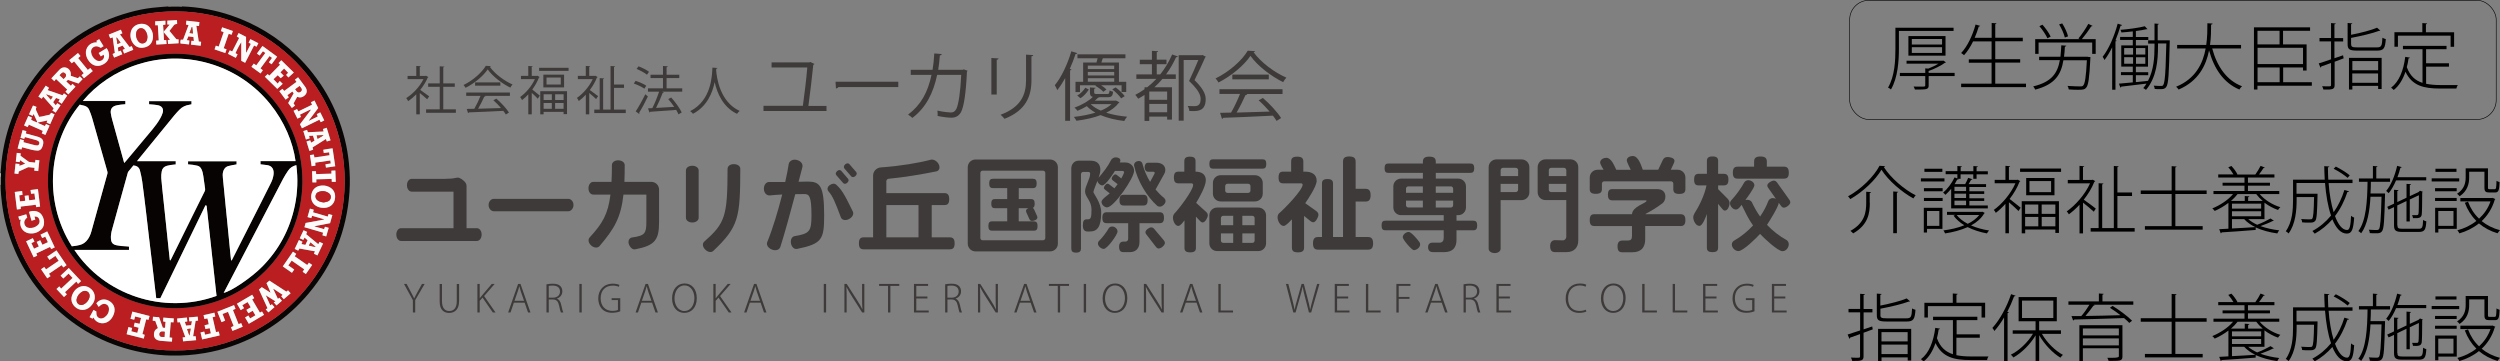 <?xml version="1.0" encoding="UTF-8"?>
<svg id="_レイヤー_2" data-name="レイヤー 2" xmlns="http://www.w3.org/2000/svg" viewBox="0 0 864.56 125">
  <rect x="0" y="0" width="864.56" height="125" fill="#808080" stroke="none"/>
  <defs>
    <style>
      .cls-1 {
        fill: #060302;
      }

      .cls-2 {
        fill: #fdfcfa;
      }

      .cls-3 {
        fill: #c1bcb9;
      }

      .cls-4 {
        fill: #3d3a39;
      }

      .cls-5 {
        fill: #a69f9b;
      }

      .cls-6 {
        fill: #bf3026;
      }

      .cls-7 {
        fill: #d6d3d0;
      }

      .cls-8 {
        fill: #fdfbfa;
      }

      .cls-9 {
        fill: #bf3327;
      }

      .cls-10 {
        fill: #fff;
      }

      .cls-11 {
        fill: #bc2423;
      }

      .cls-12 {
        fill: #bb2022;
      }

      .cls-13 {
        fill: #0a0505;
      }

      .cls-14 {
        fill: none;
        stroke: #000;
        stroke-miterlimit: 10;
        stroke-width: .2px;
      }

      .cls-15 {
        fill: #fdfbf9;
      }

      .cls-16 {
        fill: #bb1f22;
      }

      .cls-17 {
        fill: #bd2a24;
      }

      .cls-18 {
        fill: #ba1e21;
      }

      .cls-19 {
        fill: #fdfcfb;
      }
    </style>
  </defs>
  <g id="artwork">
    <g>
      <g>
        <g>
          <path class="cls-4" d="M146.85,98.19l-3.26,5.6v4.26h-.81v-4.26l-3.07-5.6h.91l1.52,2.87c.4.77.75,1.4,1.08,2.12h.04c.29-.66.66-1.35,1.09-2.13l1.59-2.86h.91Z"/>
          <path class="cls-4" d="M158.76,104.12c0,3-1.59,4.1-3.46,4.1-1.74,0-3.26-1-3.26-4v-6.01h.81v5.98c0,2.42,1.1,3.37,2.5,3.37,1.56,0,2.61-1.03,2.61-3.37v-5.98h.81v5.92Z"/>
          <path class="cls-4" d="M171.38,108.06h-.96l-3.54-5.14-.99,1.11v4.03h-.79v-9.87h.79v4.94h.05c.27-.38.56-.74.82-1.05l3.31-3.89h.99l-3.64,4.19,3.95,5.68Z"/>
          <path class="cls-4" d="M183.46,108.06h-.85l-1.17-3.38h-3.73l-1.16,3.38h-.82l3.44-9.87h.83l3.45,9.87ZM181.24,104.03l-1.12-3.19c-.22-.69-.38-1.26-.52-1.83h-.04c-.13.58-.3,1.16-.51,1.78l-1.13,3.24h3.32Z"/>
          <path class="cls-4" d="M192.57,103.3c.79.25,1.27,1,1.51,2.11.33,1.5.52,2.26.73,2.65h-.83c-.16-.29-.38-1.16-.64-2.41-.3-1.4-.88-2.08-2.15-2.08h-1.42v4.49h-.79v-9.74c.6-.13,1.43-.21,2.15-.21,1.27,0,2.08.26,2.64.81.43.43.7,1.08.7,1.79,0,1.33-.78,2.17-1.9,2.56v.03ZM191.23,102.94c1.47,0,2.43-.83,2.43-2.11,0-1.65-1.31-2.07-2.55-2.07-.64,0-1.1.05-1.34.12v4.06h1.46Z"/>
          <path class="cls-4" d="M200.36,98.19h.81v9.87h-.81v-9.87Z"/>
          <path class="cls-4" d="M214.5,107.65c-.49.21-1.52.52-2.81.52-3.52,0-4.8-2.51-4.8-4.99,0-2.86,1.85-5.08,5.07-5.08.94,0,1.78.2,2.26.43l-.23.66c-.49-.23-1.14-.42-2.07-.42-2.57,0-4.2,1.66-4.2,4.36s1.59,4.38,4.06,4.38c.96,0,1.59-.16,1.92-.34v-3.39h-2.18v-.66h2.98v4.54Z"/>
          <path class="cls-4" d="M227.52,108.06h-.84l-1.17-3.38h-3.73l-1.16,3.38h-.82l3.45-9.87h.83l3.44,9.87ZM225.29,104.03l-1.12-3.19c-.22-.69-.38-1.26-.52-1.83h-.04c-.13.58-.3,1.16-.51,1.78l-1.13,3.24h3.32Z"/>
          <path class="cls-4" d="M240.97,103.04c0,3.5-2.03,5.17-4.32,5.17-2.41,0-4.23-1.89-4.23-4.99,0-3.28,1.88-5.19,4.34-5.19s4.2,1.96,4.2,5ZM233.26,103.2c0,2.18,1.21,4.36,3.42,4.36s3.46-2.11,3.46-4.47c0-2.05-1.07-4.38-3.42-4.38s-3.46,2.3-3.46,4.5Z"/>
          <path class="cls-4" d="M252.98,108.06h-.96l-3.54-5.14-.99,1.11v4.03h-.79v-9.87h.79v4.94h.05c.27-.38.56-.74.82-1.05l3.31-3.89h.99l-3.64,4.19,3.95,5.68Z"/>
          <path class="cls-4" d="M265.06,108.06h-.85l-1.17-3.38h-3.73l-1.16,3.38h-.82l3.44-9.87h.83l3.45,9.87ZM262.84,104.03l-1.12-3.19c-.22-.69-.38-1.26-.52-1.83h-.04c-.13.58-.3,1.16-.51,1.78l-1.13,3.24h3.32Z"/>
          <path class="cls-4" d="M284.88,98.19h.81v9.87h-.81v-9.87Z"/>
          <path class="cls-4" d="M298.92,108.06h-.77l-3.55-5.58c-.7-1.13-1.35-2.17-1.86-3.22h-.04c.08,1.25.09,2.33.09,4.02v4.78h-.77v-9.87h.79l3.6,5.63c.77,1.22,1.34,2.17,1.81,3.15h.03c-.1-1.37-.12-2.5-.12-4.06v-4.72h.78v9.87Z"/>
          <path class="cls-4" d="M310.99,98.87h-3.08v9.19h-.81v-9.19h-3.08v-.68h6.97v.68Z"/>
          <path class="cls-4" d="M321.17,108.06h-5.1v-9.87h4.88v.68h-4.07v3.67h3.84v.68h-3.84v4.17h4.29v.68Z"/>
          <path class="cls-4" d="M330.44,103.3c.79.25,1.27,1,1.51,2.11.33,1.5.52,2.26.73,2.65h-.83c-.16-.29-.38-1.16-.64-2.41-.3-1.4-.88-2.08-2.14-2.08h-1.42v4.49h-.79v-9.74c.6-.13,1.43-.21,2.15-.21,1.27,0,2.08.26,2.64.81.43.43.7,1.08.7,1.79,0,1.33-.78,2.17-1.9,2.56v.03ZM329.1,102.94c1.47,0,2.43-.83,2.43-2.11,0-1.65-1.31-2.07-2.55-2.07-.64,0-1.11.05-1.34.12v4.06h1.46Z"/>
          <path class="cls-4" d="M345.11,108.06h-.77l-3.55-5.58c-.7-1.13-1.35-2.17-1.86-3.22h-.04c.08,1.25.09,2.33.09,4.02v4.78h-.77v-9.87h.79l3.6,5.63c.77,1.22,1.34,2.17,1.81,3.15h.03c-.1-1.37-.12-2.5-.12-4.06v-4.72h.78v9.87Z"/>
          <path class="cls-4" d="M358.45,108.06h-.85l-1.17-3.38h-3.73l-1.16,3.38h-.82l3.45-9.87h.83l3.45,9.87ZM356.23,104.03l-1.12-3.19c-.22-.69-.38-1.26-.52-1.83h-.04c-.13.58-.3,1.16-.51,1.78l-1.13,3.24h3.31Z"/>
          <path class="cls-4" d="M369.7,98.87h-3.08v9.19h-.81v-9.19h-3.08v-.68h6.97v.68Z"/>
          <path class="cls-4" d="M374.78,98.19h.81v9.87h-.81v-9.87Z"/>
          <path class="cls-4" d="M389.86,103.04c0,3.5-2.03,5.17-4.32,5.17-2.41,0-4.23-1.89-4.23-4.99,0-3.28,1.89-5.19,4.34-5.19s4.2,1.96,4.2,5ZM382.15,103.2c0,2.18,1.21,4.36,3.42,4.36s3.46-2.11,3.46-4.47c0-2.05-1.07-4.38-3.42-4.38s-3.46,2.3-3.46,4.5Z"/>
          <path class="cls-4" d="M402.48,108.06h-.77l-3.55-5.58c-.7-1.13-1.35-2.17-1.86-3.22h-.04c.08,1.25.09,2.33.09,4.02v4.78h-.77v-9.87h.79l3.6,5.63c.77,1.22,1.34,2.17,1.81,3.15h.03c-.1-1.37-.12-2.5-.12-4.06v-4.72h.78v9.87Z"/>
          <path class="cls-4" d="M415.82,108.06h-.85l-1.17-3.38h-3.73l-1.16,3.38h-.82l3.45-9.87h.83l3.45,9.87ZM413.6,104.03l-1.12-3.19c-.22-.69-.38-1.26-.52-1.83h-.04c-.13.58-.3,1.16-.51,1.78l-1.13,3.24h3.32Z"/>
          <path class="cls-4" d="M426.41,108.06h-5.07v-9.87h.81v9.19h4.26v.68Z"/>
          <path class="cls-4" d="M456.3,98.19l-2.86,9.87h-.78l-1.43-5.58c-.36-1.38-.58-2.37-.73-3.32h-.03c-.16.94-.43,1.91-.84,3.32l-1.59,5.58h-.78l-2.55-9.87h.83l1.37,5.43c.31,1.27.6,2.46.78,3.41h.04c.16-.96.49-2.12.86-3.42l1.53-5.42h.78l1.39,5.38c.31,1.2.62,2.42.77,3.46h.04c.22-1.1.52-2.18.86-3.42l1.52-5.42h.82Z"/>
          <path class="cls-4" d="M466.69,108.06h-5.1v-9.87h4.88v.68h-4.07v3.67h3.83v.68h-3.83v4.17h4.29v.68Z"/>
          <path class="cls-4" d="M477.44,108.06h-5.07v-9.87h.81v9.19h4.26v.68Z"/>
          <path class="cls-4" d="M482.9,108.06v-9.87h4.86v.68h-4.06v3.81h3.73v.68h-3.73v4.71h-.81Z"/>
          <path class="cls-4" d="M500.61,108.06h-.85l-1.17-3.38h-3.73l-1.16,3.38h-.82l3.45-9.87h.83l3.45,9.87ZM498.38,104.03l-1.12-3.19c-.22-.69-.38-1.26-.52-1.83h-.04c-.13.58-.3,1.16-.51,1.78l-1.13,3.24h3.32Z"/>
          <path class="cls-4" d="M509.72,103.3c.79.25,1.27,1,1.51,2.11.32,1.5.52,2.26.73,2.65h-.83c-.16-.29-.38-1.16-.64-2.41-.3-1.4-.88-2.08-2.15-2.08h-1.42v4.49h-.79v-9.74c.6-.13,1.43-.21,2.15-.21,1.27,0,2.08.26,2.64.81.43.43.7,1.08.7,1.79,0,1.33-.78,2.17-1.9,2.56v.03ZM508.38,102.94c1.47,0,2.43-.83,2.43-2.11,0-1.65-1.31-2.07-2.55-2.07-.64,0-1.1.05-1.34.12v4.06h1.46Z"/>
          <path class="cls-4" d="M522.6,108.06h-5.1v-9.87h4.88v.68h-4.07v3.67h3.84v.68h-3.84v4.17h4.29v.68Z"/>
          <path class="cls-4" d="M548.61,107.74c-.48.23-1.4.47-2.57.47-2.41,0-4.59-1.55-4.59-5.02,0-3.06,1.88-5.15,4.91-5.15,1.31,0,1.98.3,2.21.42l-.23.69c-.48-.23-1.16-.43-1.98-.43-2.48,0-4.08,1.65-4.08,4.47s1.48,4.34,3.99,4.34c.81,0,1.59-.18,2.13-.44l.21.65Z"/>
          <path class="cls-4" d="M562.19,103.04c0,3.5-2.03,5.17-4.32,5.17-2.4,0-4.22-1.89-4.22-4.99,0-3.28,1.88-5.19,4.34-5.19s4.2,1.96,4.2,5ZM554.48,103.2c0,2.18,1.21,4.36,3.42,4.36s3.46-2.11,3.46-4.47c0-2.05-1.07-4.38-3.42-4.38s-3.46,2.3-3.46,4.5Z"/>
          <path class="cls-4" d="M572.99,108.06h-5.07v-9.87h.81v9.19h4.26v.68Z"/>
          <path class="cls-4" d="M583.52,108.06h-5.07v-9.87h.81v9.19h4.26v.68Z"/>
          <path class="cls-4" d="M594.07,108.06h-5.1v-9.87h4.88v.68h-4.07v3.67h3.83v.68h-3.83v4.17h4.29v.68Z"/>
          <path class="cls-4" d="M606.75,107.65c-.49.21-1.52.52-2.81.52-3.52,0-4.8-2.51-4.8-4.99,0-2.86,1.85-5.08,5.07-5.08.94,0,1.78.2,2.26.43l-.23.66c-.49-.23-1.14-.42-2.07-.42-2.57,0-4.2,1.66-4.2,4.36s1.59,4.38,4.06,4.38c.96,0,1.59-.16,1.92-.34v-3.39h-2.18v-.66h2.98v4.54Z"/>
          <path class="cls-4" d="M617.86,108.06h-5.1v-9.87h4.88v.68h-4.07v3.67h3.84v.68h-3.84v4.17h4.29v.68Z"/>
        </g>
        <g>
          <g>
            <path class="cls-4" d="M164.89,83.34h-26.17c-.9,0-1.66-.9-1.66-2.23s.76-2.2,1.66-2.2h18.11v-12.63h-14.43c-.9,0-1.66-.9-1.66-2.23s.76-2.2,1.66-2.2h11.52c1.4,0,2.88-.11,3.82-.36.36-.07.79-.11,1.12.04.58.22.94.47,1.58,1.04.65.61.9,1.15.9,1.76v14.58h3.56c.9,0,1.66.9,1.66,2.2s-.76,2.23-1.66,2.23Z"/>
            <path class="cls-4" d="M196.57,73.05h-25.84c-.83,0-1.76-.86-1.76-2.16s.94-2.12,1.76-2.12h25.84c.83,0,1.76.86,1.76,2.12s-.94,2.16-1.76,2.16Z"/>
            <path class="cls-4" d="M219.68,86.22c-.86.18-1.73-.54-2.2-1.76-.43-1.22.22-2.23,1.12-2.34,4.5-.61,4.93-1.48,4.93-5.47v-9.36h-7.92c-.9,8.03-3.17,11.81-8.28,17.82-.61.68-1.8.72-2.84-.18-1.04-.9-1.22-2.12-.58-2.81,4.36-4.75,6.37-7.95,7.2-14.83h-5.98c-.86,0-1.62-.86-1.62-2.16s.76-2.23,1.62-2.23h6.34c.11-1.73.14-3.64.14-5.8,0-.9.9-1.69,2.23-1.66,1.33.04,2.2.79,2.2,1.69,0,2.12-.04,4.03-.11,5.76h9.29c1.51,0,2.7,1.19,2.7,2.7v11.16c0,6.16-1.33,8.14-8.24,9.47Z"/>
            <path class="cls-4" d="M239.41,76.94c-1.33,0-2.2-.76-2.2-1.62v-16.38c0-.86.86-1.62,2.2-1.62s2.2.76,2.2,1.62v16.38c0,.86-.86,1.62-2.2,1.62ZM246.68,86.76c-.65.65-1.84.5-2.81-.47-.97-.97-1.01-2.12-.32-2.74,7.27-6.41,8.03-8.78,8.06-25.16,0-.9.86-1.66,2.2-1.62,1.33,0,2.2.72,2.2,1.62-.04,16.88-.5,19.98-9.32,28.36Z"/>
            <path class="cls-4" d="M275.63,86.08c-.9.18-1.84-.58-2.09-1.91-.25-1.33.36-2.38,1.3-2.52,5.18-.83,5.79-1.73,5.79-7.16,0-6.55-.76-7.38-2.41-7.38-.4,0-1.62,0-3.2.04-1.69,6.37-3.71,13.75-5.15,18.21-.32,1.01-1.55,1.48-2.92.94-1.4-.54-1.98-1.69-1.62-2.59,1.91-4.61,3.78-10.91,5.18-16.45-1.51.07-3.02.18-4.25.32-1.01.11-2.05-.76-2.09-2.2-.04-1.44.79-2.45,1.8-2.45,1.55.04,3.56,0,5.58,0,.58-2.48.97-4.61,1.19-6.12.14-1.01,1.26-1.87,2.77-1.51,1.48.36,2.23,1.44,1.98,2.48-.36,1.37-.83,3.09-1.33,5.08,1.48-.04,2.66-.07,3.13-.07,4.28,0,5.72,1.37,5.72,11.7,0,8.24-.68,9.83-9.39,11.59ZM293.55,75.78c-1.26.65-2.45.25-2.77-.65-1.94-5.18-2.84-7.38-4.28-8.96-.47-.54-.47-1.44.36-2.09.86-.65,1.73-.72,2.27-.25,1.84,1.62,2.84,3.2,5.8,9.32.43.86-.11,1.98-1.37,2.63ZM292.98,63.22c-.5.47-1.08.43-1.4.07l-2.38-2.74c-.32-.36-.22-.94.32-1.4.5-.47,1.08-.43,1.4-.07l2.38,2.77c.29.36.22.9-.32,1.37ZM295.78,60.92c-.47.43-1.12.43-1.4.07l-2.38-2.74c-.29-.36-.22-.97.32-1.44.5-.4,1.12-.43,1.4-.07l2.38,2.77c.29.32.25.94-.32,1.4Z"/>
            <path class="cls-4" d="M328.47,86.22h-29.77c-1.12,0-1.66-.5-1.66-2.05s.54-2.09,1.66-2.09h3.24v-21.35c0-1.51,1.19-2.74,2.7-2.84,6.48-.43,13.28-1.58,17.13-2.63.14-.04.29-.07.47-.07,1.37,0,2.66,1.37,2.66,2.7,0,.83-.61,1.3-1.04,1.37-5.54,1.12-11.27,2.05-16.56,2.56-.43.04-.79.43-.79.86v4.1h20.09c1.08,0,1.66.54,1.66,2.09s-.58,2.05-1.66,2.05h-4.39v11.16h6.26c1.08,0,1.66.54,1.66,2.09s-.58,2.05-1.66,2.05ZM317.64,70.92h-11.12v11.16h11.12v-11.16Z"/>
            <path class="cls-4" d="M363.14,86.94h-25.77c-1.51,0-2.7-1.19-2.7-2.7v-26.38c0-1.51,1.19-2.7,2.7-2.7h25.77c1.51,0,2.7,1.19,2.7,2.7v26.38c0,1.51-1.19,2.7-2.7,2.7ZM361.49,59.8c0-.43-.36-.79-.79-.79h-20.88c-.43,0-.79.36-.79.79v22.5c0,.43.36.79.79.79h20.88c.43,0,.79-.36.79-.79v-22.5ZM357.53,79.78h-14.43c-.86,0-1.3-.4-1.3-1.62s.43-1.62,1.3-1.62h5.22v-4.54h-4.25c-.86,0-1.26-.4-1.26-1.58s.4-1.58,1.26-1.58h4.25v-3.78h-4.93c-.86,0-1.3-.4-1.3-1.62s.43-1.62,1.3-1.62h13.82c.86,0,1.3.43,1.3,1.62s-.43,1.62-1.3,1.62h-4.9v3.78h4.21c.86,0,1.3.4,1.3,1.58,0,.83-.22,1.3-.65,1.48.22.11.36.32.5.65l.97,2.16c.07.18.11.36.11.54,0,.72-1.19,1.15-1.84,1.15-.47,0-.72-.22-.94-.68l-1.01-2.23c-.07-.22-.14-.4-.14-.58,0-.36.25-.65.83-.9h-3.35v4.54h5.22c.86,0,1.3.43,1.3,1.62s-.43,1.62-1.3,1.62Z"/>
            <path class="cls-4" d="M382.87,71.72c-.94,0-1.94-.97-1.94-1.91s2.16-2.27,2.84-2.95l-1.62-1.26c-.25-.22-.4-.4-.4-.65,0-.5.72-1.44,1.26-1.44.18,0,.36.07.58.25l1.8,1.37c.36-.47.76-.94,1.12-1.44l-1.66-1.29c-.25-.22-.4-.4-.4-.65,0-.5.72-1.44,1.26-1.44.18,0,.36.07.58.25l1.48,1.15c.18-.32.97-1.8.97-2.12,0-.29-.22-.47-.54-.47h-2.63c-.58.94-3.2,5-4.36,5-.76,0-1.62-.86-1.69-1.58-.22.58-1.4,3.46-1.4,3.85,0,.54,2.7,3.71,2.7,7.05,0,5.08-1.37,6.62-3.96,6.62h-.72c-1.01,0-1.66-.5-1.66-2.09s.36-2.12,1.37-2.12h.32c1.04,0,1.3-.54,1.3-3.46s-2.23-4.32-2.23-6.19,1.76-4.25,1.76-6.16c0-.36-.25-.58-.54-.58h-1.91c-.4,0-.72.36-.72.79v25.63c0,1.01-.43,1.48-1.69,1.48s-1.66-.47-1.66-1.48v-27.61c0-1.51,1.08-2.7,2.45-2.7h4.25c2.09,0,3.35,1.04,3.35,3.17,0,.94-.32,1.84-.61,2.7,1.44-1.58,3.35-4.1,4.32-6.08.18-.36.72-.94,1.66-.94.68,0,1.55.29,1.55,1.12,0,.29-.11.4-.22.65h1.98c1.62,0,2.99,1.22,2.99,2.88,0,2.52-6.98,12.63-9.32,12.63ZM381.72,86.08c-.9,0-2.02-.94-2.02-1.84,0-.43.18-.76.4-.94,1.19-1.22,2.45-2.84,3.31-4.32.18-.29.58-.65,1.19-.65.9,0,1.87.76,1.87,1.73,0,1.08-3.56,6.01-4.75,6.01ZM401.01,77.19h-6.95v6.51c0,2.16-1.26,3.49-3.31,3.49h-2.23c-1.01,0-1.51-.47-1.51-1.91s.86-1.73,1.44-1.73h.76c.58,0,.94-.43.94-.97v-5.4h-7.42c-1.01,0-1.51-.47-1.51-1.87s.5-1.91,1.51-1.91h18.29c1.01,0,1.51.5,1.51,1.91s-.5,1.87-1.51,1.87ZM395.36,71.07h-6.73c-1.01,0-1.48-.43-1.48-1.84s.47-1.87,1.48-1.87h6.73c1.01,0,1.51.47,1.51,1.87s-.5,1.84-1.51,1.84ZM401.05,71.46c-.4,0-.72-.14-.9-.32-3.42-3.06-6.77-8.42-7.96-13.89v-.18c0-.86.86-1.4,1.66-1.4.72,0,1.12.54,1.19.86.61,2.27,1.51,4.43,2.7,6.37l1.51-2.84c.04-.11.07-.18.07-.25,0-.25-.18-.43-.5-.43h-1.83c-.65,0-1.15-.61-1.15-1.55s.5-1.55,1.15-1.55h3.02c1.55,0,2.99.83,2.99,2.52,0,.47-.14.9-.36,1.3l-3.02,5.43c.94,1.12,1.91,2.12,2.95,2.92.22.22.5.58.5,1.08,0,.94-1.08,1.94-2.02,1.94ZM400.72,85.94c-.36,0-.68-.18-.97-.58l-3.31-4.28c-.22-.25-.32-.54-.32-.76,0-.79,1.3-1.69,2.02-1.69.4,0,.68.18,1.01.54l3.31,3.92c.25.32.4.61.4.9,0,.83-1.33,1.94-2.12,1.94Z"/>
            <path class="cls-4" d="M415.92,76.94c-.29,0-.58-.18-.9-.5l-1.44-1.51v10.76c0,1.08-.5,1.58-1.98,1.58s-1.98-.5-1.98-1.58v-9.5c-.43.54-1.37,1.94-2.12,1.94-1.19,0-1.87-1.84-1.87-2.81,0-.72.29-1.26.58-1.55,1.44-1.48,6.41-7.92,6.41-9.83,0-.32-.25-.54-.61-.54h-4.46c-1.08,0-1.58-.5-1.58-2.02s.5-2.02,1.58-2.02h2.02v-3.6c0-1.04.47-1.58,1.94-1.58s1.94.54,1.94,1.58v3.6c1.94,0,3.56.83,3.56,2.95s-2.34,6.16-3.35,7.85l3.38,3.06c.43.36.65.76.65,1.22,0,.79-.9,2.48-1.76,2.48ZM436.62,58.33h-17.1c-.86,0-1.3-.4-1.3-1.62s.43-1.62,1.3-1.62h17.1c.86,0,1.29.43,1.29,1.62s-.43,1.62-1.29,1.62ZM435.14,86.83h-14.22c-1.51,0-2.7-1.19-2.7-2.7v-9.65c0-1.51,1.19-2.7,2.7-2.7h14.22c1.51,0,2.7,1.19,2.7,2.7v9.65c0,1.51-1.19,2.7-2.7,2.7ZM433.99,69.66h-11.84c-1.51,0-2.7-1.19-2.7-2.7v-3.67c0-1.51,1.19-2.7,2.7-2.7h11.84c1.51,0,2.7,1.19,2.7,2.7v3.67c0,1.51-1.19,2.7-2.7,2.7ZM426.47,74.63h-3.46c-.43,0-.79.36-.79.79v2.45h4.25v-3.24ZM426.47,80.72h-4.25v2.48c0,.43.36.79.79.79h3.46v-3.28ZM432.44,64.34c0-.43-.36-.79-.79-.79h-7.16c-.43,0-.79.36-.79.79v1.58c0,.43.36.79.79.79h7.16c.43,0,.79-.36.79-.79v-1.58ZM433.88,75.42c0-.43-.36-.79-.79-.79h-3.46v3.24h4.25v-2.45ZM433.88,80.72h-4.25v3.28h3.46c.43,0,.79-.36.79-.79v-2.48Z"/>
            <path class="cls-4" d="M455.48,75.68c-.47.83-.9,1.19-1.33,1.19-.29,0-.61-.14-.94-.4l-2.23-1.8v10.94c0,1.12-.54,1.66-2.12,1.66s-2.09-.54-2.09-1.66v-9.75c-.58.58-2.05,2.27-2.84,2.27-1.26,0-2.12-1.84-2.12-2.95,0-.72.29-1.22.61-1.48,1.58-1.3,8.06-7.92,8.06-9.83,0-.29-.25-.47-.58-.47h-6.16c-1.08,0-1.58-.5-1.58-2.02s.5-2.02,1.58-2.02h2.77v-3.49c0-1.12.5-1.69,2.09-1.69s2.12.58,2.12,1.69v3.49h.61c2.09,0,4,.79,4,3.17,0,1.87-2.92,6.26-3.96,7.74l3.74,2.66c.54.4.83.79.83,1.33,0,.4-.14.86-.47,1.4ZM473.08,86.33h-17.28c-1.15,0-1.73-.54-1.73-2.16s.58-2.2,1.73-2.2h1.37v-18.5c0-1.01.47-1.55,1.91-1.55s1.91.54,1.91,1.55v18.5h3.46v-26.1c0-1.15.54-1.76,2.16-1.76s2.2.61,2.2,1.76v9.43h3.42c1.15,0,1.76.58,1.76,2.2s-.61,2.2-1.76,2.2h-3.42v12.27h4.28c1.15,0,1.76.58,1.76,2.2s-.61,2.16-1.76,2.16Z"/>
            <path class="cls-4" d="M509.52,79.64h-5.83v3.35c0,2.56-1.26,4.21-4.28,4.21h-3.82c-.94,0-1.73-.43-1.73-1.73,0-1.22.86-1.55,1.37-1.55h2.56c1.04,0,1.48-.65,1.48-1.62v-2.66h-20.19c-.86,0-1.3-.4-1.3-1.66s.43-1.66,1.3-1.66h20.19v-1.91h-14.72c-1.51,0-2.7-1.19-2.7-2.7v-7.24c0-1.51,1.19-2.7,2.7-2.7h7.52v-1.98h-11.95c-.86,0-1.3-.4-1.3-1.62s.43-1.62,1.3-1.62h11.95v-.58c0-1.19.54-1.8,2.23-1.8s2.23.61,2.23,1.8v.58h11.99c.86,0,1.3.43,1.3,1.62s-.43,1.62-1.3,1.62h-11.99v1.98h7.74c1.51,0,2.7,1.19,2.7,2.7v7.24c0,1.51-1.19,2.7-2.7,2.7h-.58v1.91h5.83c.86,0,1.33.43,1.33,1.66s-.47,1.66-1.33,1.66ZM488.93,86.51c-.68,0-3.82-3.63-3.82-4.46,0-1.01,1.19-1.84,2.05-1.84s2.92,2.41,3.74,3.56c.11.18.22.43.22.76,0,1.04-1.22,1.98-2.2,1.98ZM492.06,64.45h-5.04c-.43,0-.79.36-.79.79v1.44h5.83v-2.23ZM492.06,69.38h-5.83v1.58c0,.43.36.79.79.79h5.04v-2.38ZM502.53,65.24c0-.43-.36-.79-.79-.79h-5.22v2.23h6.01v-1.44ZM502.53,69.38h-6.01v2.38h5.22c.43,0,.79-.36.79-.79v-1.58Z"/>
            <path class="cls-4" d="M526.19,69.2h-7.24v16.81c0,.83-.83,1.51-2.05,1.51s-2.09-.68-2.09-1.51v-28.18c0-1.51,1.19-2.7,2.7-2.7h8.68c1.51,0,2.7,1.19,2.7,2.7v8.68c0,1.51-1.19,2.7-2.7,2.7ZM525,58.83c0-.43-.36-.79-.79-.79h-4.46c-.43,0-.79.36-.79.79v2.05h6.05v-2.05ZM525,63.58h-6.05v2.84h5.25c.43,0,.79-.36.79-.79v-2.05ZM541.84,87.19h-4.03c-1.15,0-1.73-.54-1.73-2.16,0-1.51.94-1.98,1.58-1.98.97,0,1.91.07,2.88.07.61,0,1.12-.61,1.12-1.22v-12.71h-7.2c-1.51,0-2.7-1.19-2.7-2.7v-8.68c0-1.51,1.19-2.7,2.7-2.7h8.64c1.51,0,2.7,1.19,2.7,2.7v25.41c0,2.38-1.48,3.96-3.96,3.96ZM541.66,58.83c0-.43-.36-.79-.79-.79h-4.46c-.43,0-.79.36-.79.79v2.05h6.05v-2.05ZM541.66,63.58h-6.05v2.05c0,.43.36.79.79.79h5.25v-2.84Z"/>
            <path class="cls-4" d="M580.76,67.07c-1.58,0-2.09-.54-2.09-1.66v-1.91c0-.43-.36-.79-.79-.79h-23.11c-.43,0-.79.36-.79.79v1.87c0,1.12-.54,1.66-2.12,1.66s-2.09-.54-2.09-1.66v-3.96c0-1.51,1.19-2.7,2.7-2.7h2.09c-.32-.61-1.19-1.87-1.19-2.52,0-1.04,1.19-1.62,2.12-1.62,1.8,0,2.77,2.81,3.46,4.14h5c-.29-.68-1.37-2.63-1.37-3.28,0-1.01,1.19-1.48,2.05-1.48,1.98,0,2.88,3.2,3.49,4.75h5.33l1.55-3.28c.36-.76.83-1.12,1.69-1.12.79,0,2.38.32,2.38,1.3,0,.22-.04.47-.18.76l-1.08,2.34h2.34c1.51,0,2.7,1.19,2.7,2.7v4c0,1.12-.54,1.66-2.09,1.66ZM581.19,78.16h-12.24v4.54c0,3.02-1.51,4.54-4.5,4.54h-3.38c-1.15,0-1.69-.5-1.69-2.12s.97-1.94,1.62-1.94h1.87c1.12,0,1.51-.43,1.51-1.55v-3.46h-12.99c-1.08,0-1.62-.5-1.62-2.05s.54-2.05,1.62-2.05h12.99c.18-2.74,5.04-3.82,5.04-4.61,0-.11-.11-.18-.36-.18h-11.45c-1.04,0-1.55-.47-1.55-1.94s.5-1.94,1.55-1.94h15.48c1.69,0,2.84.86,2.84,2.59,0,.94-.4,1.84-.97,2.27-1.76,1.33-3.6,2.52-5.69,3.6-.11.04-.18.11-.25.22h12.17c1.08,0,1.66.54,1.66,2.05s-.58,2.05-1.66,2.05Z"/>
            <path class="cls-4" d="M596.53,72.83c-.32,0-.61-.18-.86-.5l-1.51-1.84v15.12c0,1.08-.47,1.58-1.94,1.58s-1.94-.5-1.94-1.58v-11.59c-.36.9-1.44,4.1-2.59,4.1-1.26,0-2.12-1.84-2.12-2.92,0-.5.14-.97.4-1.37,1.58-2.45,3.53-6.37,4.18-9.72h-2.7c-1.08,0-1.58-.47-1.58-1.98s.5-2.02,1.58-2.02h2.84v-4.43c0-1.04.47-1.58,1.94-1.58s1.94.54,1.94,1.58v4.43h1.94c1.08,0,1.62.5,1.62,2.02s-.54,1.98-1.62,1.98h-1.94v1.3l3.28,3.31c.43.47.68.97.68,1.62,0,.83-.61,2.48-1.58,2.48ZM616.94,71.82c-.4,0-.72-.22-1.04-.65l-.76-1.04c0,1.19-3.28,6.48-4.07,7.63,1.94,2.05,4.18,3.82,6.7,5.22.36.18.83.72.83,1.51,0,1.15-.97,2.38-2.16,2.38-1.66,0-6.62-4.72-7.77-5.98-1.15,1.3-5.83,5.94-7.49,5.94-1.15,0-2.27-1.15-2.27-2.27,0-.65.4-1.12.72-1.3,2.63-1.51,4.82-3.35,6.62-5.29-1.66-2.3-2.7-4.64-3.96-7.13-.5.61-1.08,1.62-2.02,1.62s-1.98-1.15-1.98-2.12c0-.47.22-.86.4-1.04,1.76-1.87,3.42-4.25,4.5-6.19.18-.32.68-.79,1.4-.79.97,0,2.12.72,2.12,1.76,0,.9-2.52,4.28-3.13,5.11.25-.07.47-.11.68-.11.9,0,1.48.58,1.62.94.79,1.69,1.73,3.35,2.81,4.86,1.3-1.87,2.23-3.74,2.84-5.36.14-.4.65-1.01,1.55-1.01.36,0,.79.07,1.08.25l-2.66-3.78c-.22-.29-.32-.58-.32-.83,0-.83,1.51-1.69,2.27-1.69.43,0,.79.25,1.12.68l4.21,5.9c.22.32.36.61.36.9,0,.83-1.4,1.87-2.2,1.87ZM616.94,61.78h-16.02c-1.12,0-1.66-.5-1.66-2.05s.54-2.09,1.66-2.09h5.69v-1.76c0-1.15.54-1.76,2.2-1.76s2.2.61,2.2,1.76v1.76h5.94c1.08,0,1.66.54,1.66,2.09s-.58,2.05-1.66,2.05Z"/>
          </g>
          <g>
            <path class="cls-4" d="M148.14,26.66c-.02.07-.13.14-.22.18-.63,1.49-1.55,2.93-2.59,4.25.86.58,2.63,1.87,3.1,2.23l-.72,1.01c-.5-.5-1.66-1.46-2.54-2.16v7.38h-1.21v-6.93c-.92.92-1.87,1.73-2.83,2.36-.13-.31-.45-.85-.65-1.06,2.27-1.4,4.66-3.91,5.96-6.55h-5.49v-1.12h3.01v-3.44l1.57.09c-.02.13-.13.22-.36.25v3.1h1.94l.22-.07.81.49ZM153.29,37.81h4.36v1.19h-10.3v-1.19h4.72v-7.8h-4v-1.17h4v-5.91l1.6.11c-.02.13-.13.22-.38.25v5.55h3.98v1.17h-3.98v7.8Z"/>
            <path class="cls-4" d="M169.78,22.86c-.05.14-.2.23-.38.27,1.76,2.45,5.02,4.86,7.85,6.09-.29.29-.58.72-.77,1.08-2.86-1.4-6.1-3.87-7.83-6.3-1.49,2.23-4.5,4.79-7.65,6.37-.14-.25-.45-.72-.7-.97,3.17-1.53,6.28-4.23,7.71-6.64l1.78.11ZM161.23,33.15v-1.15h15.11v1.15h-8.66l.22.07c-.05.13-.2.18-.43.2-.54,1.22-1.35,2.84-2.12,4.18,2.4-.05,5.19-.14,7.92-.23-.81-.94-1.75-1.91-2.65-2.7l1.03-.56c1.69,1.46,3.51,3.44,4.36,4.81l-1.08.68c-.23-.38-.52-.81-.88-1.26-4.38.23-9.02.43-11.9.52-.04.16-.14.23-.29.25l-.45-1.44c.76,0,1.64-.02,2.63-.05.74-1.3,1.58-3.06,2.14-4.47h-4.93ZM164.3,28.5h8.73v1.13h-8.73v-1.13Z"/>
            <path class="cls-4" d="M185.83,26.18l.79.47c-.05.07-.13.14-.23.16-.56,1.46-1.39,2.88-2.32,4.16.74.56,2.2,1.76,2.61,2.09l-.7,1.08c-.41-.49-1.35-1.35-2.09-2.02v7.42h-1.19v-6.91c-.7.76-1.44,1.44-2.18,1.98-.13-.32-.45-.85-.65-1.06,1.94-1.35,4-3.73,5.11-6.19h-4.83v-1.12h2.54v-3.42l1.53.09c-.02.13-.11.22-.34.25v3.08h1.73l.22-.05ZM186.44,23.44h10.19v1.06h-10.19v-1.06ZM186.84,39.54v-7.99h9.25v7.92h-1.19v-.79h-6.91v.86h-1.15ZM187.9,25.82h7.17v4.41h-7.17v-4.41ZM190.84,32.61h-2.84v1.98h2.84v-1.98ZM187.99,37.63h2.84v-2.02h-2.84v2.02ZM193.93,29.24v-2.43h-4.93v2.43h4.93ZM194.91,34.59v-1.98h-2.93v1.98h2.93ZM191.97,37.63h2.93v-2.02h-2.93v2.02Z"/>
            <path class="cls-4" d="M206.66,26.65c-.04.09-.13.16-.23.18-.58,1.49-1.46,2.97-2.45,4.3.83.58,2.43,1.78,2.86,2.12l-.7,1.01c-.47-.49-1.53-1.4-2.36-2.09v7.38h-1.19v-6.79c-.79.85-1.62,1.58-2.43,2.18-.13-.32-.45-.86-.65-1.08,2.07-1.41,4.29-3.91,5.47-6.5h-5.15v-1.12h2.75v-3.44l1.53.09c-.02.13-.11.22-.34.25v3.1h1.87l.2-.07.81.47ZM212.35,37.9h4.05v1.19h-10.88v-1.19h1.87v-10.89l1.55.11c-.02.13-.11.22-.36.25v10.53h2.56v-15.07l1.58.09c-.02.14-.13.23-.38.25v6.07h3.46v1.15h-3.46v7.51Z"/>
            <path class="cls-4" d="M219.82,27.96c1.26.4,2.86,1.1,3.67,1.67l-.65,1.04c-.79-.59-2.38-1.35-3.64-1.78l.61-.94ZM219.85,38.51c.94-1.42,2.3-3.83,3.31-5.91.72.61.81.68.9.76-.92,1.95-2.12,4.2-3.01,5.58.05.09.09.18.09.25,0,.09-.04.16-.09.22l-1.21-.9ZM220.82,22.94c1.26.47,2.83,1.24,3.62,1.89l-.7,1.01c-.77-.65-2.32-1.49-3.6-2l.68-.9ZM235.93,30.53v1.17h-7l.65.22c-.05.11-.2.18-.41.2-.56,1.53-1.48,3.6-2.29,5.2,1.89-.11,4.11-.22,6.28-.36-.63-.94-1.37-1.89-2.07-2.7l1.03-.54c1.42,1.57,2.97,3.73,3.64,5.17l-1.13.65c-.18-.45-.47-.97-.79-1.53-3.31.27-6.79.5-8.97.65-.04.14-.14.23-.27.25l-.5-1.44,1.49-.07c.83-1.6,1.76-3.92,2.34-5.69h-3.85v-1.17h5.19v-3.55h-4.3v-1.15h4.3v-3.02l1.66.11c-.02.18-.18.31-.41.34v2.57h4.39v1.15h-4.39v3.55h5.44Z"/>
            <path class="cls-4" d="M248.08,23.51c0,.14-.14.23-.38.27l-.04.52c.2,2.54,1.28,10.95,8.14,14.06-.34.25-.72.68-.92,1.01-4.86-2.3-6.88-7.2-7.72-10.93h-.02c-.76,3.66-2.61,8.34-7.49,10.91-.22-.29-.59-.67-.97-.92,7.51-3.76,7.56-12.62,7.69-15.05l1.71.13Z"/>
          </g>
          <g>
            <path class="cls-4" d="M285.82,36.62v1.77h-21.79v-1.79h13.62c.49-3.3,1.25-9.72,1.53-13.26h-12.35v-1.77h13.05l.36-.13,1.43.68c-.05.13-.21.23-.42.29-.31,3.43-1.2,10.63-1.69,14.22h6.24Z"/>
            <path class="cls-4" d="M288.94,28.27h21.71v1.85h-20.72c-.16.26-.49.44-.83.49l-.16-2.34Z"/>
            <path class="cls-4" d="M334.62,24.45c-.05.1-.1.23-.23.34-.34,7.49-1.07,12.2-2.08,14.04-1.04,1.79-2.55,1.87-3.41,1.87-1.01,0-2.86-.23-4.65-.6.05-.52,0-1.3-.08-1.85,1.95.44,3.95.65,4.55.65.94,0,1.46-.23,2-1.22.78-1.59,1.43-5.95,1.69-11.8h-8.32c-1.3,6.21-3.87,11.36-8.58,14.9-.31-.34-.99-.83-1.48-1.14,4.5-3.38,6.86-7.83,8.11-13.75h-7.18v-1.74h7.54c.31-1.85.47-3.51.6-5.67l2.57.21c-.03.29-.26.44-.65.47-.16,1.9-.29,3.33-.57,4.99h8.42l.42-.16,1.33.47Z"/>
            <path class="cls-4" d="M342.84,32.69v-12.64l2.47.16c-.03.23-.21.42-.62.47v12.01h-1.85ZM357.32,19.04c-.03.26-.21.39-.62.44v8.27c0,5.46-1.87,10.45-9.33,13.34-.26-.39-.91-1.07-1.35-1.4,7.2-2.68,8.81-7.12,8.81-11.93v-8.87l2.5.16Z"/>
            <path class="cls-4" d="M368.37,27c-.86,1.53-1.77,2.96-2.73,4.16-.18-.42-.6-1.3-.86-1.69,2.24-2.7,4.39-7.23,5.72-11.73l2.05.65c-.08.18-.26.29-.6.29-.57,1.74-1.25,3.48-2,5.15l.6.18c-.05.18-.18.29-.49.34v17.42h-1.69v-14.77ZM385.92,34.77l1.22.62c-.08.13-.21.18-.29.23-.94,1.28-2.37,2.39-4.29,3.36,2.16.7,4.65,1.14,7.23,1.38-.36.37-.78,1.04-.99,1.48-2.96-.34-5.77-1.01-8.19-2.03-2.29.88-5.1,1.53-8.35,1.95-.18-.39-.57-.96-.88-1.33,2.86-.31,5.36-.83,7.44-1.48-1.14-.65-2.16-1.38-2.96-2.24-.96.57-2.05,1.12-3.25,1.61-.23-.36-.7-.86-1.04-1.09,2.78-1.01,5.02-2.39,6.37-3.72-.78-.18-1.01-.62-1.01-1.56v-1.71l1.95.13c-.03.16-.16.29-.49.31v1.27c0,.47.16.57,1.09.57h3.35c.65,0,.78-.13.88-1.22.31.18.83.31,1.22.42-.13,1.51-.57,1.9-1.87,1.9h-2.86c-.1.08-.23.13-.44.16-.34.34-.73.7-1.14,1.04h7l.31-.05ZM374.59,21.62h4.6c.16-.47.29-.99.39-1.46h-6.97v-1.38h16.59v1.38h-7.83c-.13.42-.31.94-.49,1.46h6.08v6.66h2.52v3.54h-1.61v-2.34h-7.1c.73.47,1.46,1.01,1.87,1.46l-1.07.81c-.57-.65-1.77-1.53-2.78-2.08l.26-.18h-5.56v2.34h-1.56v-3.54h2.65v-6.66ZM376.54,30.98c-.68,1.01-1.66,2.24-2.89,2.99l-1.12-.94c1.17-.6,2.18-1.74,2.81-2.7l1.2.65ZM385.32,23.88v-1.2h-9.13v1.2h9.13ZM385.32,26.09v-1.22h-9.13v1.22h9.13ZM376.2,28.27h9.13v-1.22h-9.13v1.22ZM377.19,36.02c.88.88,2.11,1.64,3.51,2.24,1.56-.65,2.81-1.4,3.69-2.24h-7.2ZM387.72,34.02c-.6-.91-1.9-2.21-3.07-3.12l1.17-.68c1.17.86,2.5,2.13,3.12,3.04l-1.22.75Z"/>
            <path class="cls-4" d="M400.01,25.73h1.22c1.64-2.05,3.04-4.37,4.13-6.89l1.98.68c-.08.18-.31.29-.62.26-.96,2.13-2.13,4.13-3.48,5.95h3.38v1.56h-4.63c-.86,1.04-1.79,2-2.78,2.89h6.08v11.18h-1.66v-1.04h-6.19v1.51h-1.64v-9c-.7.47-1.43.88-2.18,1.3-.23-.34-.7-.99-1.01-1.33,1.12-.57,2.18-1.22,3.2-1.95v-.68h.94c1.09-.86,2.16-1.85,3.15-2.89h-6.92v-1.56h5.38v-3.51h-4.19v-1.56h4.19v-3.07l2.16.13c-.03.18-.16.31-.49.36v2.57h3.38v1.56h-3.38v3.51ZM403.63,34.51v-2.86h-6.19v2.86h6.19ZM397.44,38.83h6.19v-2.89h-6.19v2.89ZM407.63,19.1h7.88c.29-.08.31-.08.36-.08.13.08.26.18,1.14.57-.03.1-.13.21-.23.26-.96,2.24-2.31,5.07-3.69,7.85,2.73,2.68,3.87,4.68,3.87,6.58,0,4.13-2.73,4.13-4.45,4.13-.42,0-.81,0-1.2-.03-.03-.49-.26-1.25-.6-1.74.7.05,1.4.08,1.98.08,1.14,0,2.52,0,2.52-2.5,0-1.72-1.22-3.56-4-6.21,1.22-2.63,2.34-5.12,3.2-7.25h-5.07v20.98h-1.72v-22.65Z"/>
            <path class="cls-4" d="M434.07,17.67c-.08.21-.29.34-.55.39,2.55,3.54,7.25,7.02,11.34,8.79-.42.42-.83,1.04-1.12,1.56-4.13-2.03-8.81-5.59-11.31-9.1-2.16,3.22-6.5,6.92-11.05,9.21-.21-.37-.65-1.04-1.01-1.4,4.58-2.21,9.07-6.11,11.13-9.59l2.57.16ZM421.72,32.51v-1.66h21.81v1.66h-12.51l.31.1c-.08.18-.29.26-.62.29-.78,1.77-1.95,4.11-3.07,6.03,3.46-.08,7.49-.21,11.44-.34-1.17-1.35-2.52-2.76-3.82-3.9l1.48-.81c2.44,2.11,5.07,4.97,6.29,6.94l-1.56.99c-.34-.55-.75-1.17-1.27-1.82-6.32.34-13.03.62-17.19.75-.05.23-.21.34-.42.36l-.65-2.08c1.09,0,2.37-.03,3.8-.08,1.07-1.87,2.29-4.42,3.09-6.45h-7.12ZM426.17,25.8h12.61v1.64h-12.61v-1.64Z"/>
          </g>
        </g>
      </g>
      <g>
        <path class="cls-13" d="M0,59.72c.15.18.21.09.22-.09.03-.43.06-.87.09-1.3.84-11.72,4.72-22.34,11.76-31.75C20.4,15.43,31.32,7.99,44.76,4.27c2.62-.73,5.28-1.28,7.98-1.58,1.8-.2,3.61-.32,5.42-.47.3,0,.6,0,.91,0,.99,0,1.98,0,2.97,0,.3,0,.6,0,.91,0,5.77.22,11.4,1.24,16.88,3.09,8.66,2.92,16.28,7.56,22.82,13.94,8.28,8.06,13.8,17.71,16.6,28.92.69,2.77,1.15,5.59,1.43,8.43.33,3.3.41,6.61.17,9.92-.94,13.2-5.62,24.91-14.15,35.03-7.18,8.52-16.09,14.57-26.62,18.2-3.02,1.04-6.1,1.81-9.25,2.35-3.93.67-7.88.97-11.86.86-2.67-.07-5.32-.32-7.95-.75-11.17-1.81-21.08-6.38-29.67-13.73-8.9-7.62-15.08-17.05-18.55-28.25-1-3.22-1.7-6.5-2.12-9.85-.26-2.07-.44-4.14-.47-6.22,0-.07-.02-.15-.03-.22,0-.92,0-1.84,0-2.77.01-.4.04-.79.04-1.19,0-.18-.11-.15-.2-.04v-.23ZM60.53,121.2c32.28.13,58.54-26.16,58.68-58.32.14-32.42-26-58.68-58.1-58.94C28.24,3.67,2.14,30.18,1.92,62.12c-.23,32.81,26.41,59.19,58.61,59.07Z"/>
        <path class="cls-3" d="M.17,61.17c0,.92,0,1.84,0,2.77-.05,0-.11-.01-.16-.02,0-.91,0-1.82,0-2.73.06,0,.11-.01.17-.02Z"/>
        <path class="cls-5" d="M62.03,2.21c-.99,0-1.98,0-2.97,0,0-.03,0-.06,0-.1h2.95s0,.06,0,.09Z"/>
        <path class="cls-10" d="M.17,61.17c-.06,0-.11.01-.17.02,0-.42,0-.83,0-1.25.1-.11.2-.14.2.04,0,.4-.02.79-.04,1.19Z"/>
        <path class="cls-7" d="M62.03,2.21s0-.06,0-.09h.91s0,.07,0,.1c-.3,0-.6,0-.91,0Z"/>
        <path class="cls-7" d="M59.07,2.12s0,.06,0,.1c-.3,0-.6,0-.91,0,0-.03.01-.07,0-.1h.91Z"/>
        <path class="cls-18" d="M60.53,121.2c-32.2.11-58.84-26.26-58.61-59.07C2.14,30.18,28.24,3.67,61.11,3.94c32.1.26,58.24,26.52,58.1,58.94-.14,32.17-26.4,58.45-58.68,58.32ZM56.57,11.01c-.05-.79-.11-1.57-.17-2.39.31-.04.56-.07.81-.1v-1.36c-1.23.07-2.41.14-3.54.2v1.37h.92c.1,1.76.2,3.49.3,5.24-.33.04-.61.07-.93.1.03.46.07.88.1,1.35,1.19-.07,2.34-.13,3.55-.2-.04-.49-.07-.92-.11-1.37h-.8c-.04-.94-.09-1.86-.13-2.78.37.43.74.85,1.1,1.29.37.44.73.89,1.15,1.41-.32.03-.54.05-.78.07.03.48.06.9.09,1.36,1.27-.08,2.47-.15,3.65-.22v-1.36c-.2,0-.35.02-.49,0-.14-.03-.3-.08-.38-.17-.77-.91-1.52-1.83-2.26-2.73.03-.07.04-.11.06-.14.36-.46.72-.92,1.09-1.38.19-.24.34-.54.58-.69.23-.15.56-.15.9-.24-.02-.42-.04-.86-.06-1.32-1.16.07-2.25.13-3.34.19v1.33c.27.02.5.04.8.06-.74.88-1.41,1.69-2.09,2.49ZM11.4,36.54c-.45.99-.9,1.98-1.36,2.99.46.21.85.38,1.25.56.13-.24.23-.44.36-.66.4.88.79,1.71,1.17,2.55.05.11.01.25.02.37h0c-.55-.16-1.75-.71-2.08-.97.09-.24.18-.47.28-.74-.43-.19-.82-.36-1.25-.55-.5,1.12-.98,2.2-1.47,3.3.45.2.84.38,1.25.56.14-.29.27-.54.41-.83,1.62.72,3.21,1.44,4.81,2.15-.13.32-.23.57-.34.85.43.19.82.36,1.25.55.49-1.1.96-2.16,1.45-3.24-.44-.2-.83-.37-1.24-.55-.14.26-.26.48-.38.71-.46-.21-.88-.38-1.29-.58-.39-.19-.83-.28-1.21-.63,1.14-.24,2.22-.47,3.35-.71-.1.29-.18.5-.26.72.41.19.8.36,1.24.56.52-1.16,1.01-2.27,1.52-3.41-.43-.19-.82-.37-1.21-.54-.06.07-.12.11-.13.16-.11.36-.33.53-.73.59-.65.1-1.29.29-1.93.44l-.37.09c-.31.04-.62.09-.96.13-.29-.65-.55-1.3-.88-1.91-.25-.48-.37-.93-.04-1.41.01-.02-.01-.07-.03-.15-.32-.13-.66-.27-1-.4-.07,0-.13,0-.2,0ZM92.02,102.2c1.04.65,2.08,1.29,3.24,2.01-.24.14-.41.24-.6.35.35.41.64.74.94,1.08.66-.57,1.27-1.1,1.9-1.64-.32-.37-.6-.69-.89-1.03-.18.13-.32.24-.51.38-.54-1.16-1.07-2.27-1.59-3.39l.09-.07c1.03.68,2.07,1.35,3.12,2.05-.19.2-.33.35-.48.52.3.35.58.68.88,1.02.82-.7,1.59-1.36,2.38-2.05-.32-.37-.61-.7-.9-1.03-.23.18-.41.31-.58.45-1.98-1.28-3.92-2.55-5.87-3.81-.37.32-.69.6-1,.88.48,1.13,1.04,2.17,1.39,3.31-1-.64-1.99-1.28-3.01-1.93-.34.29-.65.56-.98.84.98,2.14,1.94,4.23,2.96,6.46-.18.11-.4.25-.62.39.34.39.62.72.91,1.05.73-.63,1.42-1.22,2.12-1.82-.32-.37-.6-.7-.89-1.03-.2.14-.36.26-.57.41-.51-1.15-1.01-2.25-1.5-3.35.02-.02.03-.04.05-.05ZM16.58,62.52c-.13,23.96,19.22,43.9,43.63,44.07,24.6.18,44.24-19.51,44.37-43.75.13-24.86-20.03-44.28-44.02-44.27-24.35,0-44.06,19.87-43.98,43.95ZM105.7,77.1c-.14.48-.28.96-.43,1.48,2.17.63,4.3,1.25,6.45,1.88-.08.33-.15.61-.22.92.44.13.86.25,1.31.39.29-1.02.57-1.97.86-2.98-.45-.13-.86-.25-1.29-.38-.11.3-.21.56-.31.84-1.11-.32-2.19-.63-3.28-.95,0-.03,0-.05,0-.08,1.79-.34,3.58-.69,5.35-1.03.28-.97.53-1.87.8-2.8-.45-.13-.86-.25-1.31-.38-.1.31-.2.58-.3.88-1.72-.5-3.39-.98-5.06-1.47.08-.31.15-.58.23-.9-.45-.13-.87-.25-1.32-.37-.29,1.01-.56,1.95-.84,2.92.46.13.87.25,1.3.37.1-.28.19-.52.3-.81,1.39.4,2.76.8,4.12,1.2,0,.03-.02.06-.02.09-2.1.39-4.2.78-6.34,1.18ZM85.2,18.16s-.07-.01-.11-.02v-5.39c-.86-.44-1.71-.87-2.58-1.32-.22.43-.42.81-.62,1.21.29.17.54.32.81.47-.81,1.58-1.6,3.12-2.4,4.68-.29-.14-.54-.25-.84-.39-.21.41-.42.8-.63,1.22.93.48,1.8.92,2.71,1.39.22-.42.42-.82.62-1.21-.28-.16-.5-.29-.72-.42.56-1.36,1.74-3.55,1.99-3.73v6.39c.44.23.87.45,1.35.69,1.04-2.02,2.06-3.99,3.08-5.98.31.14.57.27.87.41.22-.42.41-.8.62-1.22-.95-.48-1.84-.94-2.77-1.41-.23.45-.42.83-.62,1.21.28.16.51.29.77.44-.52,1.01-1.02,2-1.53,2.98ZM112.14,41.64c-.47-.96-.92-1.86-1.38-2.79-.45.23-.83.42-1.22.61.13.3.23.53.35.81-1.03.5-2.03,1-3.04,1.49-.02-.02-.04-.05-.06-.07,1.08-1.44,2.16-2.88,3.25-4.32-.43-.88-.85-1.72-1.29-2.62-.43.21-.82.4-1.23.61.14.31.26.56.39.84-1.59.78-3.15,1.54-4.72,2.32-.16-.28-.31-.53-.47-.81-.42.21-.8.4-1.21.6.46.93.89,1.81,1.35,2.73.43-.21.83-.4,1.22-.6-.13-.3-.23-.54-.34-.79.63-.31,1.23-.63,1.85-.91.61-.28,1.19-.67,1.84-.84.02.04.05.07.07.11-1.25,1.65-2.51,3.31-3.77,4.97.23.47.46.92.69,1.38,2.04-1,4.04-1.98,6.03-2.95.18.32.32.58.47.84.42-.21.79-.39,1.22-.61ZM22.92,28.16c.21-.2.38-.35.57-.53,1.21.42,2.42.84,3.64,1.26.49-.53.96-1.03,1.44-1.55-.36-.34-.68-.63-.99-.93-.18.18-.31.35-.48.47-.09.07-.25.13-.34.1-.77-.24-1.53-.51-2.27-.76-.01-.09-.03-.12-.03-.16.2-1.25-.52-2.41-1.74-2.72-.26-.07-.56-.06-.83-.02-.56.1-1,.43-1.38.83-.82.87-1.64,1.73-2.45,2.6-.1.1-.19.22-.31.35.34.32.65.61,1.03.98.2-.26.38-.5.58-.76,1.34,1.26,2.61,2.46,3.88,3.66-.24.27-.42.48-.62.71.34.32.65.61.99.94.84-.89,1.65-1.75,2.49-2.65-.35-.33-.67-.64-1.06-1.01-.2.26-.35.47-.52.7-.55-.52-1.05-.98-1.61-1.51ZM98.77,34.45c.41-.3.75-.56,1.1-.82-.18-.26-.33-.47-.5-.71.58-.43,1.13-.84,1.71-1.27.17.24.31.44.45.63-.64,1.13-1.26,2.23-1.89,3.35.43.57.84,1.13,1.27,1.71.39-.3.74-.57,1.1-.84-.19-.27-.35-.5-.51-.73.23-.42.43-.8.64-1.18.21-.38.42-.75.62-1.11.18.05.31.08.43.13,1.05.42,2.72-.62,2.86-1.83.08-.66-.16-1.23-.52-1.75-.41-.59-.85-1.16-1.28-1.74-.38-.51-.77-1.03-1.18-1.57-.38.28-.74.54-1.1.81.2.29.36.52.54.78-1.42,1.06-2.83,2.1-4.24,3.14-.22-.27-.39-.49-.59-.74-.37.28-.72.55-1.09.83.74.99,1.44,1.93,2.16,2.91ZM54.6,113.48c-.64.32-1.08.74-1.24,1.4-.42,1.7.39,2.7,1.8,2.92.13.02.26.05.39.06.96.08,1.92.16,2.88.23.33.03.67.03,1.05.05.03-.46.06-.89.09-1.33-.34-.05-.63-.09-.93-.13.15-1.78.29-3.51.44-5.25.33.02.61.04.95.06.03-.47.06-.9.1-1.37-1.25-.1-2.43-.19-3.62-.29-.03.49-.06.9-.09,1.33.29.06.56.11.85.16-.03.37-.05.71-.1,1.04-.05.34.06.72-.17,1.04-.24-.03-.46-.06-.69-.09-.43-1.21-.84-2.4-1.27-3.61-.71-.05-1.39-.11-2.11-.16-.04.5-.07.92-.11,1.36.34.03.6.06.89.09.3.82.59,1.63.91,2.49ZM111.9,71.88c.13,0,.26,0,.4,0,1.8-.07,3.23-1.27,3.54-3.03.36-2.08-.55-3.55-2.12-4.26-1.03-.46-2.11-.57-3.21-.32-1.63.37-2.7,1.63-2.88,3.44-.14,1.43.47,2.92,2.09,3.7.69.33,1.43.48,2.2.47ZM28.55,107.19c.91,0,1.85-.37,2.61-1.08,1.17-1.11,1.88-2.42,1.57-4.1-.38-2.06-2.69-3.48-4.51-3.01-1.71.45-2.74,1.61-3.32,3.2-.16.43-.23.93-.2,1.39.11,1.93,1.92,3.6,3.86,3.6ZM49.04,8.22c-1.85,0-3.39,1.1-3.79,2.75-.37,1.52-.07,2.95.89,4.17.95,1.21,2.24,1.61,3.74,1.29,1.47-.32,2.5-1.17,2.88-2.65.39-1.54.05-2.97-.92-4.22-.7-.91-1.66-1.34-2.81-1.34ZM11.92,74.85c.93-.06,1.52.37,1.71,1.19.17.73-.04,1.36-.6,1.84-.83.7-1.8,1.03-2.88.94-.8-.07-1.39-.47-1.66-1.25-.26-.76-.03-1.41.5-1.98.13-.14.28-.25.43-.39-.11-.36-.22-.72-.34-1.11-.93.27-1.81.52-2.74.79.11.39.22.74.32,1.09h.53c-.68,1.88.4,4.33,2.84,4.7,1.62.25,3.07-.22,4.27-1.37.52-.5.82-1.14.91-1.85.14-1.13-.13-2.17-.76-3.13-.91-1.37-2.93-1.73-4.43-1.06.29,1.01.59,2.01.89,3.07.47-.14.89-.27,1.31-.4-.11-.41-.2-.73-.3-1.1ZM33.53,14.62c-.1.01-.16.02-.21.02-2.2-.03-3.85,1.83-3.6,4.01.11.97.51,1.81,1.11,2.57,1.35,1.72,3.27,2.04,5.13.9,2.37-1.46,2.05-3.94.92-5.48-.9.56-1.81,1.11-2.75,1.69.25.41.48.78.72,1.17.36-.21.67-.4,1-.59.18.47.19.67.09,1.02-.32,1.06-1.64,1.54-2.65.89-1.01-.64-1.63-1.58-1.78-2.77-.16-1.26,1.01-2.29,2.24-1.98.38.09.72.3,1.15.48.26-.16.59-.37.92-.58-.52-.84-1-1.63-1.5-2.44-.35.22-.65.4-.97.6.06.16.12.3.19.49ZM62.19,111.44c.64,1.72,1.26,3.41,1.9,5.14-.33.04-.61.07-.92.1.05.47.09.89.14,1.36,1.52-.14,3-.27,4.52-.4-.05-.48-.09-.9-.14-1.35h-.9c.29-1.8.57-3.56.86-5.31.31-.05.56-.09.86-.14-.05-.46-.09-.89-.14-1.35-1.04.09-2.02.18-3.05.27.05.48.09.91.14,1.36.31-.02.58-.03.91-.05-.09.49-.18.93-.26,1.37-.61.05-1.18.1-1.76.14-.15-.45-.28-.85-.43-1.27.31-.05.56-.1.86-.15-.04-.45-.09-.88-.13-1.35-1.16.14-2.28.15-3.41.34.06.48.1.91.15,1.34.28-.02.51-.04.8-.06ZM38.97,12.93c.25,1.82.49,3.61.74,5.38-.3.14-.53.26-.78.38.18.44.35.83.53,1.25.97-.39,1.89-.77,2.84-1.16-.18-.44-.35-.84-.52-1.25-.3.1-.56.19-.85.28-.06-.47-.11-.9-.17-1.36.57-.23,1.1-.44,1.65-.66.28.39.53.74.79,1.1-.29.14-.53.25-.79.38.17.42.33.82.51,1.26,1.08-.44,2.11-.86,3.17-1.29-.19-.47-.36-.86-.52-1.26-.28.1-.51.18-.78.28-1.1-1.44-2.19-2.88-3.3-4.34.32-.15.57-.27.84-.39-.18-.44-.35-.83-.53-1.25-1.43.58-2.8,1.14-4.2,1.71.18.45.34.84.51,1.26.29-.1.55-.2.86-.3ZM66.04,15.45c1.13.13,2.23.25,3.39.38.05-.47.1-.91.14-1.36-.31-.04-.55-.08-.81-.12-.28-1.8-.56-3.58-.84-5.4.34.02.61.04.92.06.05-.46.1-.89.15-1.35-1.53-.17-3.01-.33-4.52-.5-.05.49-.09.91-.13,1.36.31.05.58.09.89.14-.64,1.72-1.27,3.39-1.9,5.06h-.81c-.17.61-.19.9-.09,1.34.96.1,1.93.21,2.95.32.05-.48.09-.9.14-1.35-.31-.05-.58-.09-.89-.14.19-.46.35-.87.52-1.29.61.07,1.17.14,1.76.21.05.47.1.91.15,1.37-.32-.03-.56-.05-.85-.08-.05.45-.1.87-.15,1.36ZM114.32,48.53c-.45-1.46-.88-2.89-1.33-4.35-.48.15-.88.29-1.3.42.08.31.14.56.22.87-1.83.09-3.62.17-5.42.26-.1-.28-.2-.54-.3-.82-.46.15-.86.28-1.29.42.31,1.01.6,1.96.9,2.93.47-.14.88-.27,1.3-.4-.07-.3-.14-.57-.21-.87.48-.02.91-.04,1.36-.06.18.6.35,1.15.52,1.72-.42.24-.78.45-1.17.68-.12-.31-.21-.55-.31-.81-.44.13-.85.26-1.29.4.34,1.1.66,2.16,1,3.27.47-.15.89-.28,1.3-.42-.08-.31-.13-.55-.19-.8,1.54-.97,3.06-1.92,4.61-2.9.11.32.21.58.31.86.43-.13.84-.26,1.3-.4ZM109.79,88.34c.66-1.4,1.3-2.75,1.95-4.11-.44-.21-.83-.39-1.23-.58-.15.29-.28.53-.43.8-1.43-1.18-2.81-2.32-4.19-3.46.12-.28.23-.52.34-.78-.41-.2-.8-.38-1.24-.58-.44.94-.88,1.85-1.32,2.78.45.21.84.39,1.24.57.15-.29.28-.53.42-.8.38.33.71.61,1.05.9-.27.56-.52,1.08-.77,1.61-.48-.11-.9-.2-1.34-.29.13-.3.23-.53.35-.79-.42-.2-.81-.39-1.24-.59-.49,1.04-.97,2.06-1.46,3.09.45.21.83.39,1.23.58.15-.27.28-.5.41-.73,1.79.32,3.56.64,5.36.96-.12.29-.23.55-.35.84.4.19.79.38,1.23.59ZM21.62,32.95c-1.73-.59-3.43-1.17-5.17-1.77.18-.28.33-.52.5-.78-.39-.26-.75-.5-1.14-.77-.86,1.27-1.7,2.51-2.55,3.77.41.28.77.51,1.13.76.19-.26.36-.48.55-.73,1.22,1.37,2.42,2.71,3.61,4.06-.16.25-.29.47-.46.73.38.26.75.5,1.14.76.59-.88,1.15-1.7,1.72-2.55-.41-.27-.76-.51-1.13-.75-.19.25-.36.47-.55.72-.32-.37-.6-.7-.89-1.04.34-.5.66-.98,1-1.47.44.17.84.32,1.27.49-.16.27-.3.49-.45.74.38.26.74.5,1.13.77.65-.96,1.27-1.88,1.91-2.83-.39-.27-.75-.51-1.12-.77-.17.22-.32.41-.51.67ZM91.58,26.55c1.48,1.45,2.92,2.86,4.28,4.2.65-.61,1.26-1.18,1.88-1.77-.32-.31-.63-.61-1.02-.99-.27.34-.49.62-.72.91-.52-.55-1-1.05-1.44-1.51.46-.44.95-.89,1.45-1.36.34.33.73.71,1.04,1.01.37-.31.7-.58,1.05-.87-.44-.44-.83-.84-1.14-1.16.45-.46.85-.88,1.26-1.31.45.47.92.96,1.39,1.46-.24.26-.5.52-.7.74.32.36.59.67.8.9.63-.58,1.24-1.14,1.88-1.72-1.47-1.44-2.91-2.85-4.34-4.25-.33.35-.63.66-.94.98.15.17.32.36.5.57-1.24,1.26-2.45,2.5-3.68,3.75-.23-.2-.42-.37-.58-.51-.34.32-.65.6-1,.93ZM7.65,66.06c-.9.12-1.71.22-2.55.33.25,2.06.5,4.04.75,6.07.47-.06.89-.11,1.33-.17v-.84c1.74-.21,3.46-.42,5.17-.63.07.31.13.56.19.83.47-.07.88-.13,1.33-.19-.25-2.05-.5-4.03-.75-6.06-.87.11-1.7.22-2.56.32.07.48.12.88.18,1.31.41-.04.76-.07,1.16-.11.09.69.18,1.37.27,2.09-.71.09-1.38.17-2.07.26-.08-.59-.15-1.13-.23-1.71-.45.06-.87.11-1.34.17.06.59.12,1.14.19,1.72-.64.07-1.21.13-1.82.2-.08-.74-.16-1.4-.24-2.08.42-.07.77-.12,1.14-.18-.05-.44-.1-.85-.15-1.32ZM86.04,111.99c1.78-1.05,3.52-2.08,5.28-3.11-.26-.43-.48-.79-.7-1.17-.27.14-.48.26-.73.39-.89-1.52-1.78-3.03-2.67-4.54.26-.17.48-.32.7-.47-.25-.41-.47-.78-.7-1.17-1.78,1.05-3.51,2.07-5.28,3.11.45.77.87,1.48,1.31,2.22.41-.24.77-.46,1.15-.68-.21-.37-.39-.69-.59-1.03.63-.37,1.21-.71,1.83-1.07.36.61.7,1.19,1.06,1.8-.51.31-.99.59-1.49.89.25.42.47.79.7,1.17.51-.29.98-.56,1.49-.86.31.53.61,1.03.93,1.57-.63.37-1.22.72-1.82,1.07-.23-.37-.42-.69-.62-1.01-.41.25-.77.46-1.14.68.44.75.86,1.47,1.3,2.21ZM45.78,107.76c-.22.85-.42,1.65-.64,2.49.45.11.86.22,1.29.32.11-.4.21-.74.32-1.13.69.18,1.35.35,2.05.53-.18.71-.35,1.36-.52,2.01-.59-.14-1.11-.27-1.67-.4-.12.47-.22.88-.33,1.3.59.16,1.11.31,1.67.46-.16.6-.3,1.16-.46,1.76-.72-.19-1.38-.36-2.04-.54.1-.42.17-.76.26-1.14-.44-.11-.84-.22-1.28-.33-.21.85-.42,1.66-.63,2.49,2.01.52,3.95,1.01,5.93,1.52.11-.46.22-.89.33-1.32-.29-.1-.52-.17-.78-.26.44-1.71.87-3.38,1.3-5.08.3.05.55.1.82.15.11-.45.22-.86.33-1.31-1.98-.51-3.92-1.01-5.93-1.52ZM17.32,85.4c.14.25.26.47.4.73.41-.2.8-.38,1.23-.58-.88-1.86-1.74-3.69-2.61-5.54-.8.38-1.56.74-2.33,1.11.21.43.39.81.57,1.19.37-.16.71-.31,1.08-.48.31.65.6,1.27.9,1.91-.66.31-1.26.59-1.88.88-.26-.53-.5-1.03-.76-1.56-.44.21-.82.4-1.22.59.25.54.48,1.03.73,1.56-.56.26-1.1.51-1.66.77-.31-.67-.6-1.28-.89-1.91.37-.19.71-.35,1.05-.53-.2-.42-.37-.79-.57-1.2-.8.38-1.55.74-2.32,1.1.89,1.88,1.74,3.69,2.61,5.54.43-.2.81-.39,1.23-.58-.1-.27-.2-.51-.3-.78,1.6-.75,3.17-1.49,4.75-2.24ZM8.94,46.16c.06-.32.11-.57.16-.83-.46-.12-.87-.22-1.31-.33-.24.92-.47,1.77-.71,2.67.45.13.86.24,1.3.36.08-.22.15-.4.21-.58.09,0,.15-.01.2,0,1.24.33,2.48.66,3.72,1.01.27.08.53.21.76.37.33.23.4.53.28.9-.12.38-.33.56-.75.56-.24,0-.49-.02-.73-.08-1.17-.3-2.34-.61-3.51-.92-.14-.04-.28-.09-.44-.14.05-.23.08-.43.13-.65-.44-.12-.86-.23-1.32-.35-.29,1.08-.57,2.13-.85,3.21.49.12.9.23,1.32.33.1-.28.17-.51.26-.76,1.15.31,2.25.63,3.37.89.62.15,1.26.25,1.9.27.67.03,1.19-.31,1.53-.91.29-.52.45-1.08.51-1.67.08-.84-.26-1.48-1.02-1.86-.35-.18-.73-.32-1.1-.43-1.29-.36-2.58-.7-3.92-1.06ZM32.3,109.8c.04.06.08.1.1.15.7,1.55,3.05,2.56,5.07,1.2.97-.65,1.57-1.58,1.93-2.66.66-1.97-.12-3.73-2-4.61-1.48-.69-3.02-.33-4.09.99.26.4.53.82.8,1.24.29-.24.53-.47.79-.65.43-.29.91-.48,1.44-.37.79.16,1.33.8,1.34,1.67.02,1.27-.54,2.26-1.56,2.98-.24.17-.54.27-.83.34-.87.2-1.75-.37-1.91-1.25-.07-.36-.05-.74-.07-1.14-.31-.17-.63-.35-.98-.53-.47.86-.91,1.66-1.36,2.5.37.19.69.37,1.02.54.12-.16.21-.28.3-.42ZM93.93,22.23c.64-.88,1.27-1.74,1.92-2.63-1.72-1.26-3.39-2.48-5.08-3.71-.67.91-1.29,1.76-1.92,2.63.35.26.64.47.95.7.4-.53.76-1,1.13-1.49.29.22.54.39.82.6-1.05,1.43-2.08,2.84-3.12,4.26-.31-.22-.57-.4-.86-.6-.27.37-.52.72-.81,1.11,1.05.77,2.08,1.52,3.15,2.3.28-.38.53-.73.8-1.1-.28-.22-.54-.43-.81-.65,1.04-1.42,2.07-2.82,3.12-4.25.3.22.57.41.85.62-.38.53-.72,1.01-1.08,1.52.33.24.62.45.95.69ZM111.97,52.92c.65-.09,1.24-.17,1.85-.25.05.37.1.68.14,1.01-1.77.26-3.48.51-5.22.77-.07-.37-.13-.67-.2-1.02-.45.07-.87.13-1.34.2.19,1.3.38,2.56.57,3.85.48-.07.89-.13,1.32-.2-.02-.36-.04-.69-.05-1.03,1.76-.26,3.47-.51,5.2-.76.06.39.1.7.15,1.03-.63.1-1.22.2-1.84.3.06.41.12.77.18,1.15,1.1-.16,2.12-.31,3.21-.47-.31-2.09-.61-4.13-.92-6.21-1.11.17-2.17.27-3.22.5.06.4.11.73.18,1.13ZM12.12,56.23c-.67-.07-1.29-.14-1.9-.21-.11-.01-.23-.04-.32-.1-.95-.68-1.89-1.37-2.82-2.05.03-.3.05-.56.07-.85-.47-.05-.89-.1-1.36-.15-.11,1.04-.22,2.02-.34,3.05.49.05.91.1,1.33.15.06-.23.1-.43.16-.67.59.4,1.15.78,1.77,1.2-.71.27-1.33.5-2.01.76v-.65c-.45-.04-.87-.08-1.33-.13-.13,1.16-.25,2.28-.38,3.43.48.05.91.1,1.34.15.06-.32.11-.59.16-.85,1.02-.47,2.02-.93,3.01-1.38.13-.06.29-.13.43-.11.66.06,1.31.15,2,.23-.03.33-.06.62-.09.96.46.05.9.1,1.37.15.14-1.28.27-2.49.4-3.73-.49-.05-.91-.1-1.35-.15-.05.32-.09.6-.15.95ZM71.73,110.13c.16.68.35,1.32.43,1.99-.5.12-.94.23-1.43.34.1.46.2.89.3,1.33.51-.11.97-.21,1.47-.31.14.6.27,1.16.41,1.78-.68.16-1.33.31-2,.46-.1-.38-.18-.7-.28-1.08-.44.11-.85.2-1.29.31.19.83.37,1.6.56,2.42,2.04-.47,4.03-.92,6.06-1.39-.11-.49-.21-.9-.31-1.33-.36.06-.65.12-.97.17-.4-1.73-.78-3.42-1.17-5.12.33-.1.62-.18.95-.27-.11-.46-.21-.88-.32-1.32-1.28.29-2.5.57-3.76.86.1.45.19.87.29,1.32.37-.06.69-.12,1.05-.18ZM80.94,105.52c-1.94.77-3.84,1.53-5.77,2.3.49,1.22.95,2.39,1.43,3.59.43-.17.83-.33,1.26-.51-.3-.78-.6-1.53-.9-2.31.65-.26,1.25-.5,1.88-.74.66,1.67,1.3,3.28,1.95,4.9-.34.15-.62.28-.92.42.17.43.33.82.51,1.27,1.21-.51,2.39-.92,3.55-1.44-.19-.46-.35-.85-.51-1.25-.34.12-.61.22-.92.34-.65-1.64-1.29-3.25-1.95-4.88.31-.14.59-.28.9-.42-.17-.43-.33-.83-.51-1.26ZM16.94,94.66c1.48-1,2.91-1.97,4.36-2.96.21.28.39.52.59.79.38-.27.75-.52,1.12-.78-1.18-1.74-2.33-3.42-3.49-5.13-1.09.74-2.13,1.45-3.2,2.18.27.39.51.74.78,1.13.7-.47,1.36-.92,2.05-1.39.39.58.75,1.11,1.13,1.68-1.48,1.01-2.92,1.98-4.37,2.97-.23-.31-.41-.56-.6-.82-.4.27-.75.52-1.13.77.73,1.07,1.43,2.1,2.15,3.16.41-.28.77-.53,1.14-.77-.19-.3-.35-.54-.54-.83ZM106.25,91.63c-1.45-1-2.89-2-4.33-3,.19-.29.35-.55.53-.83-.38-.26-.75-.51-1.13-.77-1.2,1.73-2.36,3.41-3.53,5.11,1.07.74,2.11,1.46,3.18,2.2.27-.39.51-.74.78-1.13-.7-.49-1.35-.94-2.04-1.42.4-.57.77-1.11,1.16-1.66,1.48,1.02,2.9,2.01,4.34,3.01-.19.3-.36.56-.55.85.38.26.73.51,1.12.78.74-1.07,1.46-2.1,2.18-3.15-.41-.28-.76-.52-1.13-.78-.2.27-.38.51-.58.79ZM19.52,99.95c.89.94,1.74,1.85,2.62,2.79.35-.33.67-.63.99-.93-.22-.26-.42-.5-.64-.75,1.3-1.21,2.56-2.39,3.92-3.66.21.29.39.53.59.8.38-.36.69-.65,1.04-.97-1.42-1.52-2.82-3.01-4.25-4.54-.95.89-1.88,1.76-2.83,2.65.34.36.63.67.94,1,.62-.58,1.2-1.12,1.82-1.69.47.5.92.98,1.38,1.48-1.3,1.22-2.58,2.41-3.95,3.69-.24-.29-.44-.53-.64-.78-.33.31-.63.6-.98.93ZM30.37,24.17c-1.13-1.38-2.22-2.72-3.33-4.08.28-.25.53-.47.8-.71-.3-.36-.57-.69-.87-1.05-1.02.84-2.02,1.66-3.04,2.49.32.38.59.71.87,1.06.29-.22.55-.42.83-.63,1.14,1.39,2.23,2.73,3.33,4.08-.28.24-.52.45-.79.68.29.36.56.69.87,1.06,1.03-.84,2.03-1.66,3.05-2.49-.31-.38-.59-.71-.87-1.06-.29.22-.54.42-.84.65ZM76.82,9.44c-.16.47-.29.87-.43,1.29.34.14.63.25.96.38-.58,1.67-1.15,3.32-1.72,4.98-.35-.11-.65-.21-.99-.31-.15.44-.29.85-.45,1.29,1.25.43,2.47.85,3.72,1.28.16-.47.29-.87.44-1.3-.35-.13-.66-.25-.99-.38.58-1.69,1.15-3.33,1.72-4.98.37.11.69.21,1.02.31.15-.46.29-.86.43-1.29-1.25-.43-2.45-.84-3.71-1.28ZM116.11,62.89c-.05-1.34-.09-2.61-.14-3.93-.48.02-.91.05-1.37.07v1.02c-1.77.05-3.5.1-5.27.16-.03-.37-.05-.68-.07-1h-1.36c.04,1.32.09,2.59.13,3.88h1.36v-1.06c1.79-.05,3.53-.1,5.29-.15.02.4.04.71.05,1.02h1.37Z"/>
        <path class="cls-1" d="M16.58,62.52c-.08-24.08,19.63-43.94,43.98-43.95,23.99,0,44.15,19.41,44.02,44.27-.13,24.24-19.78,43.93-44.37,43.75-24.41-.18-43.76-20.12-43.63-44.07ZM102.21,55.71c-1.77-12.96-11.78-28.53-29.98-33.77-17.16-4.94-34.21,1.69-43.58,13.01h14.71v1.12c-.53.05-1.04.07-1.54.14-.61.09-1.24.16-1.83.34-1.28.38-1.86,1.33-1.66,2.65.11.67.24,1.34.42,2,1.35,4.91,2.72,9.83,4.08,14.74.04.13.09.26.16.45.55-.65,1.05-1.23,1.55-1.83,2.71-3.24,5.43-6.46,8.12-9.71,1.05-1.27,2.04-2.59,2.83-4.03.32-.57.59-1.19.78-1.81.38-1.29-.21-2.26-1.51-2.56-.51-.12-1.04-.17-1.56-.23-.54-.06-1.08-.09-1.64-.13v-1.09h14.67v1.1c-.22.04-.42.1-.62.13-1.39.2-2.61.75-3.58,1.78-.57.6-1.16,1.2-1.68,1.84-4.21,5.14-8.4,10.29-12.6,15.44-.1.13-.19.26-.33.47h13.36v1.14c-.15,0-.28.01-.41.03-.9.09-1.8.19-2.67.44-.97.29-1.58.92-1.75,1.88-.14.78-.23,1.58-.17,2.36.17,2.22.43,4.44.66,6.66.2,1.92.41,3.84.61,5.75.25,2.39.5,4.78.75,7.17.17,1.62.34,3.24.51,4.85.13,1.2.25,2.41.39,3.61.02.14-.05.36.23.44.12-.22.24-.45.36-.68,2.45-4.96,4.9-9.92,7.35-14.88,1.37-2.78,2.75-5.55,4.13-8.32.14-.27.22-.53.17-.86-.23-1.48-.4-2.96-.62-4.44-.12-.8-.28-1.6-.63-2.34-.29-.62-.72-1.07-1.39-1.23-.51-.13-1.03-.24-1.55-.31-.57-.08-1.15-.11-1.71-.16v-1.08h16.78v1.1c-.1.01-.17.02-.24.03-.87.17-1.75.29-2.6.53-1.01.29-1.59,1.03-1.84,2.05-.17.71-.12,1.43-.05,2.15.13,1.32.27,2.63.4,3.95.21,2.15.42,4.29.63,6.44.16,1.66.34,3.31.5,4.97.21,2.11.41,4.22.62,6.33.17,1.77.35,3.54.52,5.31.05.48.11.96.16,1.42.31.06.31-.18.38-.31.69-1.34,1.37-2.69,2.05-4.04,2.54-5,5.08-10,7.61-15.01,1.27-2.51,2.53-5.02,3.79-7.54.43-.87.72-1.79.85-2.75.22-1.67-.38-3.07-2.3-3.31-.73-.09-1.46-.17-2.21-.26v-1.11h12.13ZM74.88,102.34c-.04-.4-.09-.77-.13-1.14-.25-2.24-.49-4.47-.74-6.71-.21-1.86-.42-3.72-.62-5.58-.25-2.26-.5-4.51-.74-6.77-.21-1.9-.42-3.8-.63-5.7-.19-1.71-.38-3.42-.56-5.13-.03-.25-.16-.32-.42-.32-5.2,10.71-10.41,21.43-15.6,32.12h-1.38c-.03-.08-.06-.15-.07-.23-.2-1.65-.39-3.3-.59-4.96-.32-2.72-.63-5.45-.96-8.17-.28-2.38-.58-4.77-.86-7.15-.39-3.34-.77-6.69-1.17-10.03-.4-3.28-.79-6.57-1.24-9.85-.17-1.27-.46-2.53-.78-3.77-.28-1.09-1.08-1.66-2.26-1.76-.59.72-1.19,1.44-1.78,2.18-.1.13-.14.31-.19.47-.81,2.93-1.63,5.86-2.44,8.78-.98,3.55-1.97,7.09-2.94,10.64-.3,1.1-.53,2.21-.42,3.36.12,1.32.66,1.92,1.96,2.19,1.09.23,2.2.33,3.32.36.33,0,.66.06.96.09v1.15h-18.89c10.23,15.41,30.6,22.59,49.16,15.91ZM24.84,85.17c.92-.08,1.8-.23,2.69-.44,1.24-.3,2.17-1.01,2.88-2.05.54-.79.91-1.65,1.17-2.57,1.85-6.68,3.7-13.35,5.56-20.03.08-.29.05-.55-.03-.83-1.76-6.21-3.52-12.42-5.3-18.63-.25-.89-.61-1.74-.96-2.6-.31-.77-.91-1.24-1.7-1.46-.52-.14-1.06-.26-1.57-.38-10.53,12.79-12.97,32.74-2.74,48.98ZM77.36,101.28c2.62-.55,9.55-5.24,13.32-9.07,5.84-5.93,9.6-13,11.29-21.14.96-4.62,1.11-9.28.5-13.97-1.24.32-2.19.94-2.85,1.94-.59.9-1.2,1.8-1.69,2.75-6.46,12.37-12.89,24.75-19.34,37.12-.41.78-.81,1.56-1.23,2.37Z"/>
        <path class="cls-8" d="M91.97,102.25c.49,1.1.99,2.2,1.5,3.35.21-.15.37-.27.57-.41.28.33.56.66.89,1.03-.7.6-1.39,1.19-2.12,1.82-.29-.34-.57-.66-.91-1.05.22-.14.44-.28.62-.39-1.02-2.23-1.98-4.33-2.96-6.46.33-.28.64-.54.98-.84,1.01.65,2.01,1.29,3.01,1.93-.35-1.14-.91-2.18-1.39-3.31.31-.27.63-.56,1-.88,1.95,1.27,3.89,2.53,5.87,3.81.17-.13.35-.27.58-.45.29.33.57.66.9,1.03-.8.69-1.57,1.35-2.38,2.05-.29-.34-.57-.67-.88-1.02.15-.16.3-.32.48-.52-1.06-.69-2.09-1.37-3.12-2.05l-.09.07c.52,1.11,1.05,2.23,1.59,3.39.18-.14.33-.24.51-.38.29.34.57.66.89,1.03-.63.54-1.24,1.07-1.9,1.64-.3-.35-.59-.68-.94-1.08.19-.11.36-.21.6-.35-1.16-.72-2.2-1.37-3.24-2.01-.03-.02-.06-.04-.08-.06l.03.12Z"/>
        <path class="cls-8" d="M14.88,40.19c.64-.15,1.28-.33,1.93-.44.39-.06.62-.23.73-.59.01-.05.07-.09.13-.16.39.17.78.35,1.21.54-.51,1.14-1.01,2.25-1.52,3.41-.43-.2-.82-.37-1.24-.56.08-.23.16-.44.26-.72-1.13.24-2.21.47-3.35.71.37.35.82.43,1.21.63.41.2.83.37,1.29.58.12-.23.24-.45.38-.71.41.18.8.35,1.24.55-.48,1.09-.96,2.15-1.45,3.24-.43-.19-.82-.36-1.25-.55.11-.28.21-.54.34-.85-1.6-.72-3.19-1.43-4.81-2.15-.14.28-.26.53-.41.83-.4-.18-.79-.35-1.25-.56.49-1.11.97-2.18,1.47-3.3.43.19.82.36,1.25.55-.1.27-.19.5-.28.74.33.27,1.53.82,2.08.96.02.02.04.04.06.06,0-.02,0-.05,0-.07-.03,0-.05.01-.08.02,0-.13.03-.27-.02-.37-.37-.84-.76-1.68-1.17-2.55-.12.23-.23.42-.36.66-.4-.18-.79-.35-1.25-.56.46-1.01.91-2,1.36-2.99.07,0,.13,0,.2,0,.34.14.69.28,1,.4.02.09.04.13.03.15-.32.48-.21.93.04,1.41.32.61.58,1.26.88,1.91.33-.05.65-.09.96-.13.12-.03.25-.06.37-.09Z"/>
        <path class="cls-8" d="M105.7,77.1c2.14-.4,4.24-.79,6.34-1.18,0-.03.02-.06.02-.09-1.36-.4-2.73-.79-4.12-1.2-.11.29-.2.53-.3.81-.44-.12-.85-.24-1.3-.37.28-.97.55-1.91.84-2.92.45.13.87.25,1.32.37-.08.32-.15.59-.23.9,1.67.49,3.34.97,5.06,1.47.1-.3.2-.58.3-.88.44.13.86.25,1.31.38-.27.93-.52,1.83-.8,2.8-1.77.34-3.56.68-5.35,1.03,0,.03,0,.05,0,.08,1.08.31,2.17.63,3.28.95.1-.28.2-.53.31-.84.43.13.84.25,1.29.38-.29,1.01-.56,1.96-.86,2.98-.45-.13-.87-.26-1.31-.39.08-.32.14-.59.22-.92-2.15-.63-4.28-1.24-6.45-1.88.15-.53.29-1.01.43-1.48Z"/>
        <path class="cls-8" d="M85.2,18.16c.51-.99,1.01-1.97,1.53-2.98-.26-.15-.49-.28-.77-.44.2-.39.39-.77.62-1.21.92.47,1.82.93,2.77,1.41-.21.41-.4.79-.62,1.22-.3-.14-.57-.26-.87-.41-1.02,1.99-2.04,3.96-3.08,5.98-.47-.24-.91-.46-1.35-.69v-6.39c-.24.18-1.42,2.37-1.99,3.73.22.13.44.26.72.42-.2.4-.41.79-.62,1.21-.91-.47-1.78-.91-2.71-1.39.21-.41.42-.8.63-1.22.3.14.55.26.84.39.8-1.56,1.59-3.1,2.4-4.68-.27-.16-.52-.3-.81-.47.2-.4.4-.78.62-1.21.87.44,1.72.88,2.58,1.32v5.39s.07.01.11.02Z"/>
        <path class="cls-2" d="M112.14,41.64c-.43.21-.8.4-1.22.61-.15-.27-.29-.52-.47-.84-1.99.98-3.98,1.95-6.03,2.95-.23-.46-.46-.91-.69-1.38,1.26-1.66,2.51-3.31,3.77-4.97-.02-.04-.05-.07-.07-.11-.66.18-1.23.56-1.84.84-.62.28-1.22.6-1.85.91.11.26.21.49.34.79-.4.19-.79.39-1.22.6-.45-.92-.89-1.8-1.35-2.73.41-.2.79-.39,1.21-.6.16.28.31.53.47.81,1.58-.77,3.13-1.54,4.72-2.32-.13-.28-.25-.53-.39-.84.41-.2.8-.4,1.23-.61.44.89.86,1.74,1.29,2.62-1.08,1.44-2.17,2.88-3.25,4.32.02.02.04.05.06.07,1.01-.5,2.02-.99,3.04-1.49-.12-.28-.22-.51-.35-.81.39-.19.77-.38,1.22-.61.46.93.9,1.83,1.38,2.79Z"/>
        <path class="cls-2" d="M22.92,28.16c.56.53,1.06.99,1.61,1.51.17-.23.33-.44.52-.7.39.37.71.67,1.06,1.01-.84.9-1.65,1.76-2.49,2.65-.34-.32-.65-.62-.99-.94.2-.23.38-.44.62-.71-1.27-1.2-2.54-2.4-3.88-3.66-.2.26-.38.5-.58.76-.38-.36-.69-.66-1.03-.98.12-.13.21-.24.31-.35.82-.87,1.63-1.73,2.45-2.6.38-.41.82-.74,1.38-.83.27-.05.57-.05.83.02,1.22.31,1.94,1.47,1.74,2.72,0,.03.01.07.03.16.74.25,1.5.52,2.27.76.1.03.25-.03.34-.1.16-.13.3-.29.48-.47.32.3.63.59.99.93-.48.52-.95,1.02-1.44,1.55-1.22-.42-2.43-.84-3.64-1.26-.19.18-.36.33-.57.53ZM21.99,27.29c.2-.22.36-.38.51-.55.06-.07.12-.14.17-.22.27-.43.2-.81-.19-1.16-.39-.35-.77-.38-1.17-.04-.24.21-.44.45-.68.7.46.43.89.84,1.35,1.27Z"/>
        <path class="cls-8" d="M98.77,34.45c-.73-.98-1.43-1.92-2.16-2.91.37-.28.72-.55,1.09-.83.2.25.38.47.59.74,1.41-1.04,2.81-2.08,4.24-3.14-.18-.26-.34-.49-.54-.78.36-.27.72-.53,1.1-.81.41.54.79,1.06,1.18,1.57.43.58.86,1.15,1.28,1.74.37.52.6,1.09.52,1.75-.14,1.22-1.82,2.26-2.86,1.83-.12-.05-.25-.07-.43-.13-.2.36-.41.74-.62,1.11-.21.38-.42.76-.64,1.18.16.23.32.45.51.73-.35.27-.71.54-1.1.84-.43-.58-.84-1.13-1.27-1.71.63-1.12,1.25-2.22,1.89-3.35-.14-.19-.28-.39-.45-.63-.58.43-1.13.84-1.71,1.27.17.24.32.45.5.71-.36.26-.7.52-1.1.82ZM102.13,30.87c.19.25.33.45.48.64.05.06.1.11.16.16.36.32.78.33,1.18.02.4-.3.49-.71.24-1.14-.16-.27-.36-.51-.57-.79-.51.38-.98.73-1.48,1.1Z"/>
        <path class="cls-8" d="M54.6,113.48c-.31-.86-.61-1.67-.91-2.49-.29-.03-.55-.05-.89-.09.03-.44.07-.86.11-1.36.72.06,1.41.11,2.11.16.42,1.21.84,2.4,1.27,3.61.23.03.45.06.69.09.23-.32.12-.7.17-1.04.05-.33.07-.67.1-1.04-.29-.06-.56-.11-.85-.16.03-.44.06-.85.09-1.33,1.2.1,2.37.19,3.62.29-.03.47-.06.91-.1,1.37-.34-.02-.61-.04-.95-.06-.15,1.75-.29,3.47-.44,5.25.3.04.59.08.93.13-.03.45-.06.87-.09,1.33-.38-.02-.72-.03-1.05-.05-.96-.07-1.92-.15-2.88-.23-.13-.01-.26-.04-.39-.06-1.41-.22-2.22-1.21-1.8-2.92.16-.66.6-1.07,1.24-1.4ZM56.83,116.55c.05-.64.09-1.22.13-1.83-.36-.02-.66-.05-.96-.04-.54.03-.82.33-.85.87-.03.52.23.87.76.95.28.04.56.03.91.05Z"/>
        <path class="cls-19" d="M111.9,71.88c-.77.02-1.5-.13-2.2-.47-1.61-.77-2.23-2.27-2.09-3.7.18-1.81,1.25-3.07,2.88-3.44,1.1-.25,2.18-.14,3.21.32,1.57.71,2.48,2.17,2.12,4.26-.31,1.76-1.74,2.96-3.54,3.03-.13,0-.26,0-.4,0ZM112.01,70.01c.42-.1.85-.16,1.25-.3.6-.22,1.02-.64,1.13-1.3.11-.71-.16-1.28-.74-1.66-1.12-.74-2.32-.86-3.55-.33-.47.2-.8.56-.94,1.07-.2.74.09,1.44.79,1.9.62.41,1.31.56,2.06.63Z"/>
        <path class="cls-19" d="M28.55,107.19c-1.94,0-3.76-1.67-3.86-3.6-.03-.46.04-.96.2-1.39.58-1.59,1.61-2.75,3.32-3.2,1.82-.47,4.13.95,4.51,3.01.31,1.68-.39,2.99-1.57,4.1-.76.72-1.7,1.08-2.61,1.08ZM31.01,102.3c0-.77-.4-1.36-1.1-1.61-.49-.17-.97-.1-1.42.14-1.04.56-1.7,1.42-1.98,2.56-.05.2-.05.42-.03.62.1,1.02,1.05,1.67,2.04,1.42,1.26-.32,2.48-1.84,2.49-3.13Z"/>
        <path class="cls-19" d="M49.04,8.22c1.15,0,2.11.43,2.81,1.34.96,1.25,1.31,2.68.92,4.22-.37,1.48-1.41,2.33-2.88,2.65-1.5.32-2.79-.08-3.74-1.29-.96-1.23-1.26-2.65-.89-4.17.4-1.65,1.94-2.74,3.79-2.75ZM47.04,11.95c.06.87.27,1.72.88,2.42.45.51,1.01.78,1.72.6.7-.18,1.09-.66,1.25-1.33.27-1.13,0-2.17-.66-3.11-.14-.2-.33-.36-.53-.5-.8-.54-1.8-.31-2.3.52-.25.42-.33.88-.35,1.39Z"/>
        <path class="cls-8" d="M11.92,74.85c.1.37.19.69.3,1.1-.43.13-.85.26-1.31.4-.31-1.06-.6-2.07-.89-3.07,1.51-.67,3.53-.31,4.43,1.06.63.95.9,2,.76,3.13-.09.71-.39,1.35-.91,1.85-1.2,1.14-2.65,1.61-4.27,1.37-2.45-.37-3.52-2.82-2.84-4.7h-.53c-.1-.35-.2-.7-.32-1.09.93-.27,1.81-.52,2.74-.79.12.39.23.74.34,1.11-.15.14-.3.25-.43.39-.53.57-.76,1.22-.5,1.98.26.78.85,1.19,1.66,1.25,1.09.09,2.06-.24,2.88-.94.56-.48.77-1.11.6-1.84-.19-.82-.78-1.25-1.71-1.19Z"/>
        <path class="cls-8" d="M33.53,14.62c-.07-.19-.13-.32-.19-.49.32-.2.62-.38.97-.6.5.81.98,1.59,1.5,2.44-.34.21-.66.42-.92.58-.43-.18-.78-.39-1.15-.48-1.24-.31-2.41.72-2.24,1.98.15,1.19.77,2.13,1.78,2.77,1.01.64,2.34.17,2.65-.89.11-.36.09-.55-.09-1.02-.32.19-.64.38-1,.59-.24-.4-.47-.76-.72-1.17.94-.58,1.84-1.13,2.75-1.69,1.13,1.54,1.45,4.02-.92,5.48-1.86,1.15-3.78.83-5.13-.9-.59-.76-.99-1.59-1.11-2.57-.25-2.18,1.4-4.04,3.6-4.01.05,0,.11-.01.21-.02Z"/>
        <path class="cls-15" d="M62.19,111.44c-.3.02-.52.04-.8.06-.05-.43-.1-.85-.15-1.34,1.13-.19,2.25-.21,3.41-.34.05.47.09.89.13,1.35-.3.05-.55.1-.86.15.14.42.28.83.43,1.27.59-.05,1.15-.09,1.76-.14.08-.44.17-.88.26-1.37-.32.02-.59.03-.91.05-.05-.45-.09-.87-.14-1.36,1.03-.09,2.02-.18,3.05-.27.05.46.09.88.14,1.35-.3.05-.55.09-.86.14-.28,1.75-.57,3.51-.86,5.31h.9c.05.45.09.87.14,1.35-1.52.14-3,.27-4.52.4-.05-.47-.09-.9-.14-1.36.31-.04.59-.07.92-.1-.64-1.73-1.26-3.42-1.9-5.14ZM65.46,115.94l.09-.02c.12-.73.24-1.46.37-2.27-.44.05-.8.09-1.19.14.26.76.49,1.45.73,2.15Z"/>
        <path class="cls-8" d="M38.97,12.93c-.31.11-.57.2-.86.3-.17-.42-.33-.82-.51-1.26,1.4-.57,2.78-1.13,4.2-1.71.18.42.34.81.53,1.25-.27.13-.52.24-.84.39,1.11,1.46,2.2,2.9,3.3,4.34.27-.09.49-.18.78-.28.17.4.33.79.52,1.26-1.06.43-2.1.85-3.17,1.29-.18-.44-.34-.84-.51-1.26.26-.12.5-.24.79-.38-.26-.37-.51-.71-.79-1.1-.55.22-1.09.43-1.65.66.06.46.11.89.17,1.36.29-.1.55-.18.85-.28.17.41.34.81.52,1.25-.95.39-1.87.76-2.84,1.16-.18-.42-.34-.81-.53-1.25.25-.12.48-.23.78-.38-.24-1.77-.49-3.56-.74-5.38ZM41.68,14.77c-.46-.65-.88-1.22-1.29-1.8-.04.01-.07.03-.11.04.1.72.19,1.43.29,2.2.38-.15.7-.29,1.1-.45Z"/>
        <path class="cls-15" d="M66.04,15.45c.06-.49.1-.91.15-1.36.3.03.54.05.85.08-.05-.46-.1-.9-.15-1.37-.59-.07-1.15-.14-1.76-.21-.17.41-.33.82-.52,1.29.31.05.58.09.89.14-.04.45-.09.87-.14,1.35-1.01-.11-1.98-.21-2.95-.32-.1-.44-.08-.73.09-1.34h.81c.63-1.67,1.26-3.34,1.9-5.06-.31-.05-.58-.09-.89-.14.04-.45.08-.87.13-1.36,1.51.17,2.99.33,4.52.5-.05.47-.1.89-.15,1.35-.3-.02-.58-.04-.92-.06.28,1.82.56,3.6.84,5.4.26.04.5.07.81.12-.05.46-.09.89-.14,1.36-1.17-.13-2.26-.25-3.39-.38ZM66.46,9.35s-.07-.02-.11-.03c-.26.69-.52,1.38-.79,2.1.42.05.77.09,1.18.14-.1-.8-.19-1.5-.28-2.21Z"/>
        <path class="cls-8" d="M114.32,48.53c-.46.14-.87.27-1.3.4-.1-.29-.2-.55-.31-.86-1.56.98-3.07,1.93-4.61,2.9.06.25.12.48.19.8-.41.13-.83.26-1.3.42-.34-1.11-.66-2.17-1-3.27.45-.14.86-.26,1.29-.4.1.26.19.5.31.81.39-.23.75-.44,1.17-.68-.17-.57-.34-1.12-.52-1.72-.45.02-.88.04-1.36.06.07.3.14.57.21.87-.42.13-.83.26-1.3.4-.3-.97-.59-1.92-.9-2.93.43-.14.83-.27,1.29-.42.1.28.2.54.3.82,1.8-.09,3.59-.17,5.42-.26-.08-.31-.14-.56-.22-.87.41-.13.82-.26,1.3-.42.45,1.46.88,2.89,1.33,4.35ZM109.85,48c.7-.41,1.32-.78,1.95-1.15,0-.03-.02-.07-.03-.1-.74.04-1.48.08-2.26.12.12.39.22.72.34,1.13Z"/>
        <path class="cls-8" d="M109.79,88.34c-.45-.21-.83-.4-1.23-.59.12-.3.23-.56.35-.84-1.8-.32-3.56-.64-5.36-.96-.13.24-.25.46-.41.73-.4-.19-.78-.37-1.23-.58.49-1.04.97-2.05,1.46-3.09.43.21.82.39,1.24.59-.11.26-.22.5-.35.79.44.1.86.19,1.34.29.25-.53.5-1.05.77-1.61-.34-.29-.67-.57-1.05-.9-.14.27-.27.51-.42.8-.4-.19-.79-.36-1.24-.57.44-.94.88-1.85,1.32-2.78.43.2.82.39,1.24.58-.12.26-.22.5-.34.78,1.38,1.14,2.76,2.28,4.19,3.46.15-.28.28-.52.43-.8.4.19.79.37,1.23.58-.65,1.37-1.28,2.71-1.95,4.11ZM109.04,85.4s.03-.07.05-.1c-.57-.47-1.14-.94-1.74-1.44-.18.39-.33.71-.5,1.07.77.17,1.49.32,2.2.47Z"/>
        <path class="cls-8" d="M21.62,32.95c.19-.25.34-.44.51-.67.38.26.73.5,1.12.77-.64.95-1.26,1.87-1.91,2.83-.39-.26-.75-.51-1.13-.77.15-.25.29-.47.45-.74-.43-.16-.83-.32-1.27-.49-.34.49-.66.97-1,1.47.29.34.57.67.89,1.04.19-.25.35-.47.55-.72.37.25.73.48,1.13.75-.57.85-1.13,1.67-1.72,2.55-.39-.26-.76-.51-1.14-.76.16-.26.3-.48.46-.73-1.2-1.34-2.39-2.68-3.61-4.06-.19.25-.35.47-.55.73-.37-.25-.72-.48-1.13-.76.85-1.26,1.69-2.5,2.55-3.77.4.27.75.5,1.14.77-.17.26-.32.49-.5.78,1.74.59,3.44,1.18,5.17,1.77ZM17.56,34.44c.24-.36.44-.65.66-.99-.75-.28-1.43-.53-2.11-.78-.02.03-.03.06-.05.09.48.55.97,1.09,1.5,1.68Z"/>
        <path class="cls-8" d="M91.58,26.55c.36-.33.66-.61,1-.93.16.14.35.31.58.51,1.23-1.25,2.44-2.49,3.68-3.75-.18-.21-.35-.4-.5-.57.31-.33.61-.63.94-.98,1.42,1.39,2.86,2.8,4.34,4.25-.64.59-1.25,1.15-1.88,1.72-.21-.23-.48-.54-.8-.9.2-.21.45-.48.7-.74-.48-.5-.95-.99-1.39-1.46-.41.43-.81.84-1.26,1.31.31.31.7.71,1.14,1.16-.35.29-.68.56-1.05.87-.31-.3-.7-.68-1.04-1.01-.5.47-.99.92-1.45,1.36.44.46.91.96,1.44,1.51.23-.29.45-.57.72-.91.4.38.7.68,1.02.99-.63.59-1.23,1.15-1.88,1.77-1.36-1.34-2.8-2.75-4.28-4.2Z"/>
        <path class="cls-8" d="M7.65,66.06c.05.47.1.88.15,1.32-.37.06-.72.11-1.14.18.08.68.15,1.35.24,2.08.61-.07,1.18-.13,1.82-.2-.06-.59-.12-1.14-.19-1.72.47-.06.89-.11,1.34-.17.08.59.15,1.12.23,1.71.69-.09,1.36-.17,2.07-.26-.09-.72-.18-1.4-.27-2.09-.4.04-.76.07-1.16.11-.06-.43-.11-.83-.18-1.31.86-.11,1.69-.21,2.56-.32.25,2.03.49,4.02.75,6.06-.44.06-.86.12-1.33.19-.06-.26-.12-.51-.19-.83-1.72.21-3.43.42-5.17.63v.84c-.44.06-.86.11-1.33.17-.25-2.03-.49-4.01-.75-6.07.84-.11,1.65-.21,2.55-.33Z"/>
        <path class="cls-8" d="M86.04,111.99c-.44-.74-.86-1.46-1.3-2.21.38-.23.73-.44,1.14-.68.2.32.39.63.62,1.01.61-.36,1.2-.7,1.82-1.07-.32-.54-.61-1.04-.93-1.57-.51.29-.98.56-1.49.86-.23-.38-.45-.75-.7-1.17.5-.3.98-.59,1.49-.89-.36-.61-.7-1.19-1.06-1.8-.62.36-1.2.7-1.83,1.07.19.34.37.66.59,1.03-.38.22-.74.44-1.15.68-.44-.74-.86-1.45-1.31-2.22,1.76-1.04,3.49-2.06,5.28-3.11.23.39.45.76.7,1.17-.22.15-.44.29-.7.47.89,1.51,1.78,3.02,2.67,4.54.25-.13.46-.25.73-.39.23.38.45.74.7,1.17-1.76,1.04-3.51,2.07-5.28,3.11Z"/>
        <path class="cls-8" d="M45.78,107.76c2.01.52,3.94,1.01,5.93,1.52-.11.45-.22.86-.33,1.31-.27-.05-.52-.09-.82-.15-.44,1.7-.87,3.37-1.3,5.08.27.09.49.16.78.26-.11.43-.21.86-.33,1.32-1.98-.51-3.91-1-5.93-1.52.21-.83.41-1.64.63-2.49.44.11.84.22,1.28.33-.09.37-.16.72-.26,1.14.66.17,1.32.35,2.04.54.16-.6.3-1.16.46-1.76-.55-.15-1.07-.29-1.67-.46.11-.43.21-.84.33-1.3.56.13,1.08.26,1.67.4.17-.65.34-1.3.52-2.01-.7-.18-1.36-.35-2.05-.53-.11.39-.21.73-.32,1.13-.42-.11-.83-.21-1.29-.32.22-.85.42-1.65.64-2.49Z"/>
        <path class="cls-8" d="M17.32,85.4c-1.58.75-3.15,1.49-4.75,2.24.1.27.2.51.3.78-.41.19-.8.38-1.23.58-.87-1.84-1.72-3.65-2.61-5.54.76-.36,1.52-.72,2.32-1.1.2.42.37.79.57,1.2-.34.17-.68.34-1.05.53.29.63.58,1.24.89,1.91.56-.26,1.1-.51,1.66-.77-.24-.52-.47-1.02-.73-1.56.41-.2.79-.38,1.22-.59.26.52.5,1.02.76,1.56.63-.29,1.22-.57,1.88-.88-.3-.64-.59-1.26-.9-1.91-.37.16-.71.31-1.08.48-.19-.39-.37-.76-.57-1.19.77-.37,1.53-.73,2.33-1.11.87,1.86,1.73,3.68,2.61,5.54-.43.2-.81.38-1.23.58-.14-.26-.27-.48-.4-.73Z"/>
        <path class="cls-8" d="M8.94,46.16c1.34.36,2.63.7,3.92,1.06.38.11.75.25,1.1.43.76.38,1.09,1.02,1.02,1.86-.05.59-.22,1.15-.51,1.67-.33.6-.86.93-1.53.91-.64-.03-1.28-.13-1.9-.27-1.12-.26-2.23-.58-3.37-.89-.09.25-.16.48-.26.76-.42-.1-.83-.21-1.32-.33.29-1.08.57-2.13.85-3.21.46.12.87.23,1.32.35-.04.22-.08.42-.13.65.16.05.3.1.44.14,1.17.31,2.33.62,3.51.92.23.06.49.08.73.08.42,0,.63-.18.75-.56.12-.37.05-.67-.28-.9-.23-.16-.49-.29-.76-.37-1.23-.35-2.48-.68-3.72-1.01-.05-.01-.11,0-.2,0-.06.18-.13.37-.21.58-.44-.12-.85-.24-1.3-.36.24-.9.46-1.75.71-2.67.44.11.85.21,1.31.33-.05.27-.1.52-.16.83Z"/>
        <path class="cls-19" d="M32.3,109.8c-.1.13-.18.25-.3.42-.33-.18-.65-.35-1.02-.54.46-.84.9-1.65,1.36-2.5.35.19.67.37.98.53.02.4,0,.78.07,1.14.17.88,1.04,1.44,1.91,1.25.29-.07.59-.17.83-.34,1.02-.72,1.59-1.71,1.56-2.98-.02-.87-.55-1.51-1.34-1.67-.54-.11-1.01.08-1.44.37-.26.18-.5.4-.79.65-.27-.42-.54-.83-.8-1.24,1.07-1.32,2.61-1.68,4.09-.99,1.88.88,2.66,2.64,2,4.61-.36,1.08-.96,2.01-1.93,2.66-2.02,1.36-4.37.35-5.07-1.2-.02-.05-.06-.09-.1-.15Z"/>
        <path class="cls-8" d="M93.93,22.23c-.33-.24-.61-.45-.95-.69.36-.51.71-.99,1.08-1.52-.28-.2-.55-.4-.85-.62-1.05,1.43-2.07,2.83-3.12,4.25.27.22.53.42.81.65-.27.37-.52.72-.8,1.1-1.07-.78-2.1-1.54-3.15-2.3.29-.39.54-.74.81-1.11.29.2.55.38.86.6,1.04-1.42,2.07-2.83,3.12-4.26-.28-.21-.52-.38-.82-.6-.37.49-.73.96-1.13,1.49-.31-.23-.6-.44-.95-.7.63-.86,1.25-1.71,1.92-2.63,1.69,1.24,3.36,2.46,5.08,3.71-.65.89-1.28,1.75-1.92,2.63Z"/>
        <path class="cls-8" d="M111.97,52.92c-.06-.4-.11-.73-.18-1.13,1.05-.23,2.11-.34,3.22-.5.31,2.08.61,4.13.92,6.21-1.09.16-2.11.31-3.21.47-.06-.38-.12-.74-.18-1.15.62-.1,1.21-.2,1.84-.3-.05-.34-.09-.64-.15-1.03-1.73.25-3.44.5-5.2.76.02.35.04.68.05,1.03-.43.07-.84.13-1.32.2-.19-1.29-.38-2.55-.57-3.85.47-.07.89-.13,1.34-.2.07.35.13.66.2,1.02,1.74-.26,3.45-.51,5.22-.77-.05-.34-.09-.64-.14-1.01-.61.08-1.2.16-1.85.25Z"/>
        <path class="cls-8" d="M12.12,56.23c.05-.35.1-.63.15-.95.44.05.87.1,1.35.15-.13,1.24-.27,2.45-.4,3.73-.47-.05-.91-.1-1.37-.15.03-.34.06-.63.09-.96-.69-.08-1.34-.17-2-.23-.14-.01-.29.05-.43.11-1,.45-1.99.91-3.01,1.38-.05.26-.1.53-.16.85-.43-.05-.86-.1-1.34-.15.13-1.15.25-2.27.38-3.43.45.04.88.09,1.33.13v.65c.67-.25,1.3-.49,2.01-.76-.62-.42-1.17-.8-1.77-1.2-.06.24-.1.43-.16.67-.42-.05-.85-.09-1.33-.15.11-1.02.22-2.01.34-3.05.47.05.89.1,1.36.15-.02.29-.05.54-.07.85.93.68,1.87,1.37,2.82,2.05.09.06.21.09.32.1.62.07,1.24.14,1.9.21Z"/>
        <path class="cls-8" d="M71.73,110.13c-.36.06-.68.12-1.05.18-.1-.45-.19-.87-.29-1.32,1.27-.29,2.48-.57,3.76-.86.1.43.21.86.32,1.32-.33.1-.62.18-.95.27.39,1.7.77,3.39,1.17,5.12.32-.06.61-.11.97-.17.1.43.2.84.31,1.33-2.03.47-4.02.92-6.06,1.39-.19-.82-.37-1.59-.56-2.42.44-.1.85-.2,1.29-.31.1.38.18.7.28,1.08.67-.15,1.32-.3,2-.46-.14-.62-.27-1.18-.41-1.78-.5.11-.95.2-1.47.31-.1-.45-.2-.87-.3-1.33.49-.12.92-.22,1.43-.34-.08-.67-.27-1.32-.43-1.99Z"/>
        <path class="cls-8" d="M80.94,105.52c.18.43.34.83.51,1.26-.3.14-.59.27-.9.42.65,1.64,1.29,3.25,1.95,4.88.31-.11.58-.21.92-.34.16.4.32.79.51,1.25-1.15.53-2.34.94-3.55,1.44-.18-.44-.34-.84-.51-1.27.3-.14.59-.27.92-.42-.65-1.63-1.28-3.23-1.95-4.9-.63.25-1.23.49-1.88.74.3.78.59,1.53.9,2.31-.43.17-.83.33-1.26.51-.48-1.2-.95-2.37-1.43-3.59,1.93-.77,3.83-1.53,5.77-2.3Z"/>
        <path class="cls-8" d="M16.94,94.66c.19.29.34.53.54.83-.36.25-.73.49-1.14.77-.73-1.06-1.42-2.09-2.15-3.16.38-.26.73-.5,1.13-.77.19.26.37.51.6.82,1.45-.98,2.89-1.96,4.37-2.97-.38-.57-.74-1.1-1.13-1.68-.69.47-1.36.92-2.05,1.39-.27-.39-.51-.74-.78-1.13,1.07-.73,2.11-1.44,3.2-2.18,1.16,1.71,2.31,3.39,3.49,5.13-.38.26-.74.51-1.12.78-.2-.28-.38-.51-.59-.79-1.45.99-2.89,1.96-4.36,2.96Z"/>
        <path class="cls-8" d="M106.25,91.63c.21-.28.39-.52.58-.79.37.25.72.5,1.13.78-.73,1.05-1.44,2.08-2.18,3.15-.4-.27-.75-.52-1.12-.78.19-.29.36-.55.55-.85-1.44-1-2.86-1.99-4.34-3.01-.39.55-.76,1.09-1.16,1.66.68.48,1.34.94,2.04,1.42-.27.39-.51.74-.78,1.13-1.08-.74-2.11-1.46-3.18-2.2,1.17-1.7,2.33-3.37,3.53-5.11.39.26.75.51,1.13.77-.18.29-.34.54-.53.83,1.45,1,2.89,2,4.33,3Z"/>
        <path class="cls-8" d="M19.52,99.95c.35-.33.65-.61.98-.93.2.25.4.49.64.78,1.37-1.28,2.65-2.47,3.95-3.69-.46-.5-.91-.98-1.38-1.48-.62.57-1.2,1.11-1.82,1.69-.31-.33-.6-.64-.94-1,.95-.89,1.88-1.76,2.83-2.65,1.43,1.53,2.82,3.02,4.25,4.54-.35.33-.66.62-1.04.97-.2-.27-.37-.51-.59-.8-1.36,1.27-2.62,2.45-3.92,3.66.22.26.42.49.64.75-.32.3-.64.6-.99.93-.88-.94-1.73-1.84-2.62-2.79Z"/>
        <path class="cls-15" d="M56.57,11.01c.68-.81,1.36-1.62,2.09-2.49-.3-.02-.53-.04-.8-.06v-1.33c1.08-.06,2.17-.13,3.34-.19.02.46.04.9.06,1.32-.35.08-.67.09-.9.24-.24.16-.39.46-.58.69-.36.46-.72.92-1.09,1.38-.02.03-.03.07-.06.14.75.91,1.5,1.83,2.26,2.73.08.1.25.15.38.17.14.03.3,0,.49,0v1.36c-1.18.07-2.38.14-3.65.22-.03-.46-.06-.88-.09-1.36.24-.02.46-.04.78-.07-.42-.52-.78-.97-1.15-1.41-.36-.43-.73-.86-1.1-1.29,0-.02,0-.04,0-.06Z"/>
        <path class="cls-8" d="M30.37,24.17c.3-.23.55-.42.84-.65.29.35.56.68.87,1.06-1.02.83-2.02,1.65-3.05,2.49-.31-.37-.58-.7-.87-1.06.26-.23.5-.44.79-.68-1.1-1.35-2.2-2.69-3.33-4.08-.28.21-.54.41-.83.63-.28-.34-.56-.67-.87-1.06,1.02-.83,2.02-1.65,3.04-2.49.3.36.57.69.87,1.05-.27.24-.52.46-.8.71,1.11,1.36,2.21,2.7,3.33,4.08Z"/>
        <path class="cls-8" d="M76.82,9.44c1.27.44,2.46.85,3.71,1.28-.14.43-.28.83-.43,1.29-.33-.1-.65-.19-1.02-.31-.57,1.65-1.14,3.29-1.72,4.98.33.13.64.24.99.38-.14.43-.28.83-.44,1.3-1.25-.43-2.47-.85-3.72-1.28.16-.45.3-.85.45-1.29.34.11.64.2.99.31.57-1.66,1.14-3.31,1.72-4.98-.33-.13-.62-.25-.96-.38.14-.42.28-.82.43-1.29Z"/>
        <path class="cls-19" d="M116.11,62.89h-1.37c-.02-.31-.03-.62-.05-1.02-1.76.05-3.5.1-5.29.15v1.06h-1.36c-.04-1.29-.08-2.56-.13-3.88h1.36c.02.32.04.63.07,1,1.77-.05,3.5-.1,5.27-.16v-1.02c.46-.02.88-.04,1.37-.07.05,1.32.09,2.59.14,3.93Z"/>
        <path class="cls-8" d="M56.57,11.01s0,.04,0,.06c.04.92.09,1.85.13,2.78h.8c.03.44.07.88.11,1.37-1.21.07-2.35.14-3.55.2-.04-.47-.07-.89-.1-1.35.32-.03.59-.06.93-.1-.1-1.75-.2-3.48-.3-5.24h-.92v-1.37c1.13-.06,2.31-.13,3.54-.2v1.36c-.24.03-.5.06-.81.1.06.81.11,1.6.17,2.39Z"/>
        <path class="cls-8" d="M14.88,40.19c-.12.03-.25.06-.37.09.12-.03.25-.06.37-.09Z"/>
        <path class="cls-8" d="M11.6,36.53c-.07,0-.13,0-.2,0,.07,0,.13,0,.2,0Z"/>
        <path class="cls-10" d="M102.21,55.71h-12.13v1.11c.75.09,1.48.17,2.21.26,1.92.23,2.52,1.63,2.3,3.31-.13.96-.42,1.88-.85,2.75-1.25,2.52-2.52,5.03-3.79,7.54-2.53,5-5.07,10-7.61,15.01-.68,1.35-1.36,2.7-2.05,4.04-.07.13-.07.36-.38.31-.05-.46-.11-.94-.16-1.42-.18-1.77-.35-3.54-.52-5.31-.21-2.11-.41-4.22-.62-6.33-.16-1.66-.34-3.31-.5-4.97-.21-2.15-.42-4.29-.63-6.44-.13-1.32-.27-2.63-.4-3.95-.07-.72-.12-1.43.05-2.15.25-1.01.83-1.76,1.84-2.05.85-.24,1.73-.36,2.6-.53.07-.01.14-.02.24-.03v-1.1h-16.78v1.08c.56.05,1.13.08,1.71.16.52.07,1.04.19,1.55.31.67.17,1.1.62,1.39,1.23.35.75.51,1.54.63,2.34.22,1.48.39,2.96.62,4.44.05.33-.03.59-.17.86-1.38,2.77-2.76,5.55-4.13,8.32-2.45,4.96-4.9,9.92-7.35,14.88-.11.23-.24.45-.36.68-.29-.08-.22-.29-.23-.44-.14-1.2-.26-2.41-.39-3.61-.17-1.62-.34-3.24-.51-4.85-.25-2.39-.5-4.78-.75-7.17-.2-1.92-.41-3.84-.61-5.75-.23-2.22-.49-4.44-.66-6.66-.06-.78.03-1.59.17-2.36.17-.97.78-1.6,1.75-1.88.88-.26,1.77-.35,2.67-.44.13-.01.26-.02.41-.03v-1.14h-13.36c.15-.21.23-.35.33-.47,4.2-5.15,8.39-10.3,12.6-15.44.53-.64,1.11-1.24,1.68-1.84.97-1.03,2.19-1.58,3.58-1.78.2-.03.4-.08.62-.13v-1.1h-14.67v1.09c.56.04,1.1.07,1.64.13.52.06,1.05.11,1.56.23,1.3.31,1.89,1.28,1.51,2.56-.19.63-.46,1.24-.78,1.81-.79,1.45-1.78,2.77-2.83,4.03-2.69,3.25-5.41,6.48-8.12,9.71-.5.59-1,1.18-1.55,1.83-.07-.19-.12-.32-.16-.45-1.36-4.91-2.73-9.82-4.08-14.74-.18-.65-.31-1.32-.42-2-.21-1.31.38-2.27,1.66-2.65.59-.17,1.22-.25,1.83-.34.5-.07,1.01-.09,1.54-.14v-1.12h-14.71c9.37-11.32,26.41-17.94,43.58-13.01,18.2,5.23,28.21,20.81,29.98,33.77Z"/>
        <path class="cls-10" d="M74.88,102.34c-18.56,6.67-38.92-.5-49.16-15.91h18.89v-1.15c-.3-.03-.63-.08-.96-.09-1.12-.03-2.22-.13-3.32-.36-1.3-.28-1.84-.88-1.96-2.19-.1-1.15.12-2.26.42-3.36.97-3.55,1.96-7.1,2.94-10.64.81-2.93,1.62-5.86,2.44-8.78.04-.16.09-.34.19-.47.59-.74,1.19-1.46,1.78-2.18,1.18.1,1.98.67,2.26,1.76.32,1.24.6,2.5.78,3.77.45,3.28.84,6.56,1.24,9.85.4,3.34.78,6.69,1.17,10.03.28,2.38.58,4.77.86,7.15.32,2.72.64,5.45.96,8.17.19,1.65.39,3.31.59,4.96,0,.07.04.14.07.23h1.38c5.19-10.69,10.4-21.42,15.6-32.12.26,0,.39.07.42.32.18,1.71.38,3.42.56,5.13.21,1.9.42,3.8.63,5.7.25,2.26.49,4.51.74,6.77.21,1.86.42,3.72.62,5.58.25,2.24.49,4.47.74,6.71.04.37.08.75.13,1.14Z"/>
        <path class="cls-10" d="M24.84,85.17c-10.23-16.24-7.79-36.19,2.74-48.98.51.12,1.04.24,1.57.38.79.22,1.39.69,1.7,1.46.35.86.7,1.72.96,2.6,1.78,6.21,3.53,12.42,5.3,18.63.08.28.11.54.03.83-1.86,6.67-3.7,13.35-5.56,20.03-.25.91-.63,1.78-1.17,2.57-.71,1.03-1.64,1.75-2.88,2.05-.88.21-1.77.36-2.69.44Z"/>
        <path class="cls-10" d="M77.36,101.28c.42-.81.83-1.59,1.23-2.37,6.44-12.38,12.88-24.75,19.34-37.12.5-.95,1.1-1.85,1.69-2.75.66-1,1.61-1.63,2.85-1.94.61,4.69.46,9.35-.5,13.97-1.69,8.15-5.45,15.21-11.29,21.14-3.77,3.83-10.7,8.51-13.32,9.07Z"/>
        <path class="cls-18" d="M91.97,102.25l-.03-.12s.06.04.08.06c-.02.02-.03.04-.05.05Z"/>
        <path class="cls-18" d="M12.83,42.35s.05-.01.08-.02c0,.02,0,.05,0,.07-.02-.02-.04-.04-.06-.06,0,0,0,.01,0,.01Z"/>
        <path class="cls-17" d="M21.99,27.29c-.47-.44-.89-.84-1.35-1.27.24-.24.44-.49.68-.7.39-.34.78-.32,1.17.04.39.35.45.73.19,1.16-.05.08-.11.15-.17.22-.15.17-.31.33-.51.55Z"/>
        <path class="cls-11" d="M102.13,30.87c.51-.38.97-.72,1.48-1.1.2.28.41.52.57.79.26.43.16.84-.24,1.14-.4.31-.81.3-1.18-.02-.06-.05-.11-.1-.16-.16-.15-.19-.29-.39-.48-.64Z"/>
        <path class="cls-11" d="M56.83,116.55c-.35-.02-.64-.01-.91-.05-.53-.08-.8-.43-.76-.95.04-.54.31-.84.85-.87.3-.02.6.02.96.04-.04.61-.08,1.19-.13,1.83Z"/>
        <path class="cls-16" d="M112.01,70.01c-.75-.07-1.44-.22-2.06-.63-.7-.46-.99-1.16-.79-1.9.14-.51.47-.87.94-1.07,1.24-.53,2.44-.41,3.55.33.58.38.85.95.74,1.66-.11.66-.52,1.09-1.13,1.3-.4.14-.83.2-1.25.3Z"/>
        <path class="cls-12" d="M31.01,102.3c0,1.28-1.23,2.81-2.49,3.13-.99.25-1.93-.4-2.04-1.42-.02-.2-.02-.42.03-.62.28-1.14.94-2,1.98-2.56.45-.24.93-.31,1.42-.14.7.25,1.11.85,1.1,1.61Z"/>
        <path class="cls-12" d="M47.04,11.95c.02-.52.1-.98.35-1.39.5-.83,1.5-1.06,2.3-.52.2.14.4.3.53.5.67.94.93,1.98.66,3.11-.16.67-.55,1.15-1.25,1.33-.71.18-1.26-.09-1.72-.6-.62-.7-.83-1.55-.88-2.42Z"/>
        <path class="cls-9" d="M65.46,115.94c-.23-.69-.47-1.38-.73-2.15.39-.04.75-.09,1.19-.14-.13.8-.25,1.53-.37,2.27l-.09.02Z"/>
        <path class="cls-6" d="M41.68,14.77c-.4.16-.73.3-1.1.45-.1-.77-.2-1.49-.29-2.2.04-.01.07-.03.11-.04.41.57.82,1.15,1.29,1.8Z"/>
        <path class="cls-6" d="M66.46,9.35c.09.7.18,1.41.28,2.21-.4-.05-.76-.09-1.18-.14.27-.72.53-1.41.79-2.1.04.01.07.02.11.03Z"/>
        <path class="cls-6" d="M109.85,48c-.12-.41-.23-.74-.34-1.13.78-.04,1.52-.08,2.26-.12,0,.03.02.07.03.1-.62.37-1.25.74-1.95,1.15Z"/>
        <path class="cls-6" d="M109.04,85.4c-.71-.15-1.42-.3-2.2-.47.17-.36.32-.68.5-1.07.6.5,1.17.97,1.74,1.44-.02.03-.03.07-.05.1Z"/>
        <path class="cls-6" d="M17.56,34.44c-.53-.59-1.01-1.14-1.5-1.68.02-.03.03-.06.05-.09.68.25,1.37.51,2.11.78-.22.34-.42.63-.66.99Z"/>
      </g>
    </g>
    <g>
      <g>
        <path d="M675.6,10.69h-18.91v6.1c0,4.12-.34,10.02-2.75,14.15-.2-.23-.74-.54-1.01-.64,2.35-3.99,2.55-9.52,2.55-13.51v-7.21h20.11v1.14-.03ZM675.96,25.24v1.07h-8.98v3.22c0,.74-.17,1.07-.84,1.27-.64.17-1.84.17-3.92.17-.07-.3-.27-.74-.44-1.04,1.01,0,1.88.03,2.55.03,1.27,0,1.47,0,1.47-.44v-3.22h-8.78v-1.07h8.78v-1.58l1.07.07c1.24-.47,2.51-1.11,3.52-1.71h-11.06v-1.01h12.5l.2-.07.94.64s-.2.13-.34.13c-1.41,1.01-3.69,2.18-5.67,2.85v.64h8.98v.03ZM672.81,19.24h-12.84v-6.77h12.84v6.77ZM661.15,13.48v1.91h10.46v-1.91h-10.46ZM661.15,16.32v1.98h10.46v-1.98h-10.46Z"/>
        <path d="M689.98,28.93h10.66v1.21h-22.43v-1.21h10.53v-7.24h-7.88v-1.17h7.88v-6.2h-6.4c-.91,1.88-1.98,3.52-3.12,4.76-.23-.23-.7-.54-1.01-.74,2.11-2.21,3.92-5.97,4.99-9.86l1.61.47s-.23.23-.5.23c-.4,1.31-.87,2.61-1.41,3.89h5.87v-5.13l1.68.13s-.13.27-.44.3v4.69h9.52v1.21h-9.52v6.2h8.62v1.17h-8.62v7.24l-.03.03Z"/>
        <path d="M721.96,19.68h.27c.47.03.6.03.7.07,0,.13,0,.3-.03.44-.34,6.91-.7,9.39-1.51,10.19-.47.57-.97.67-2.75.67-.91,0-2.08-.03-3.22-.13-.03-.34-.17-.84-.44-1.21,1.88.13,3.72.17,4.29.17s.87,0,1.11-.27c.64-.6,1.01-2.85,1.31-8.78h-8.11c-.8,4.96-2.95,8.41-9.75,10.16-.13-.34-.47-.84-.7-1.11,6.34-1.51,8.41-4.53,9.22-9.08h-7.17v-1.17h7.37c.13-1.21.23-2.55.3-3.96l1.71.13c0,.2-.2.3-.47.34-.07,1.21-.13,2.38-.3,3.49h8.28l-.1.07ZM723.67,8.95s-.23.2-.47.17c-.84,1.31-2.15,3.12-3.25,4.42h4.79v5.1h-1.21v-3.92h-18.54v3.92h-1.17v-5.1h15.42l-.47-.23c1.11-1.34,2.61-3.52,3.42-5.06l1.47.7ZM706.34,8.55c1.11,1.27,2.35,2.98,2.82,4.12l-1.11.57c-.5-1.14-1.68-2.92-2.78-4.19l1.04-.5h.03ZM713.17,8.11c.91,1.41,1.74,3.25,2.01,4.46l-1.11.4c-.27-1.21-1.11-3.12-1.98-4.53l1.07-.34h0Z"/>
        <path d="M730.44,16.36c-.8,1.64-1.71,3.15-2.65,4.39-.13-.3-.44-.84-.64-1.11,2.08-2.65,4.02-7.04,5.2-11.46l1.51.47c-.03.2-.27.23-.5.23-.5,1.71-1.11,3.42-1.78,5.06l.44.13s-.13.23-.44.23v16.73h-1.14v-14.68h0ZM749.75,13.94h.6v.47c-.27,11.26-.44,14.65-1.21,15.65-.54.77-1.14.77-2.21.77-.54,0-1.17,0-1.78-.07,0-.34-.13-.8-.34-1.14,1.14.1,2.18.1,2.68.1.97,0,1.37-.8,1.68-14.68h-2.88v.87c0,4.96-.44,10.79-4.16,15.19-.2-.2-.64-.5-.94-.64.44-.5.8-1.01,1.11-1.54-3.25.4-6.54.8-8.72,1.04,0,.17-.13.27-.3.34l-.5-1.37,4.79-.44v-2.51h-4.09v-1.04h4.09v-1.91h-3.99v-7.34h3.99v-1.88h-4.39v-1.04h4.39v-1.91c-1.31.13-2.65.3-3.92.37-.03-.23-.23-.64-.34-.91,2.95-.23,6.5-.74,8.41-1.24l.94,1.01s-.13.03-.2.03h-.2c-.94.2-2.21.44-3.62.6v2.08h4.29v1.04h-4.29v1.88h4.19v7.34h-4.19v1.91h4.26v1.04h-4.26v2.38l4.19-.44c2.01-3.79,2.25-8.21,2.25-11.97v-.91h-2.21v-1.11h2.21v-5.83l1.54.13s-.13.23-.44.27v5.43h3.45l.1-.03ZM734.59,16.63v2.25h3.08v-2.25h-3.08ZM734.59,19.78v2.25h3.08v-2.25h-3.08ZM741.9,18.87v-2.25h-3.22v2.25h3.22ZM741.9,22.06v-2.25h-3.22v2.25h3.22Z"/>
        <path d="M774.99,16.76h-9.96c1.68,6.24,4.99,11.06,10.32,13.07-.34.27-.74.77-.91,1.14-5.36-2.25-8.72-7.07-10.49-13.54-1.04,5.23-3.69,10.63-10.53,13.54-.17-.3-.57-.74-.87-.97,6.74-2.75,9.29-8.08,10.22-13.24h-9.86v-1.21h10.06c.4-2.75.4-5.36.4-7.51l1.78.1c0,.23-.17.34-.5.37,0,1.98,0,4.42-.37,7.04h10.73v1.21h-.03Z"/>
        <path d="M799.49,28.43v1.21h-18.81v1.31h-1.21V9.45h19.41v1.21h-9.35v4.69h8.15v9.05h-1.24v-1.07h-6.87v5.1h9.96-.03ZM788.33,10.66h-7.64v4.69h7.64v-4.69ZM796.44,22.16v-5.63h-15.72v5.63h15.72ZM780.72,23.33v5.1h7.64v-5.1h-7.64Z"/>
        <path d="M810.29,19.14l.2,1.04-3.12,1.17v8.01c0,1.51-.6,1.68-3.89,1.61-.03-.3-.23-.8-.44-1.14.7,0,1.41.03,1.88.03,1.11,0,1.21,0,1.21-.5v-7.58c-1.31.47-2.45.87-3.39,1.21,0,.2-.1.34-.27.4l-.6-1.47c1.17-.34,2.65-.84,4.26-1.41v-6.2h-3.99v-1.17h3.99v-5.16l1.61.13c0,.17-.13.27-.44.3v4.76h3.02v1.17h-3.02v5.8l2.95-1.01h.03ZM813.1,15.35c0,.84.34,1.04,2.15,1.04h6.74c1.54,0,1.78-.5,1.91-3.35.3.2.8.4,1.17.47-.23,3.22-.7,3.99-3.05,3.99h-6.77c-2.65,0-3.39-.37-3.39-2.18v-7.37l1.64.13s-.13.27-.44.3v3.65c3.32-.64,6.97-1.58,8.98-2.45l1.14,1.01s-.13.07-.23.07h-.2c-2.28.87-6.2,1.78-9.69,2.45v2.25h.03ZM812.33,30.97v-10.96h11.3v10.76h-1.21v-1.07h-8.92v1.27h-1.17ZM822.42,21.12h-8.92v3.18h8.92v-3.18ZM813.47,28.63h8.92v-3.22h-8.92v3.22h0Z"/>
        <path d="M839.01,23v5.97c1.47.3,3.08.44,4.86.44h6.1c-.23.3-.44.87-.5,1.21h-5.67c-5.63,0-9.62-.97-11.93-5.8-.91,2.65-2.21,4.86-4.06,6.3-.2-.23-.6-.57-.91-.8,2.75-2.08,4.29-5.9,4.89-10.66l1.61.27c-.03.17-.2.23-.47.27-.13,1.04-.34,2.08-.6,3.02,1.11,3.05,2.98,4.66,5.43,5.43v-11.63h-6.77v-1.17h15.08v1.17h-7.07v4.86h7.91v1.17h-7.91v-.03ZM829.26,12.3v3.86h-1.21v-5.03h9.65v-3.15l1.68.13s-.13.27-.44.3v2.75h9.75v5.03h-1.21v-3.86h-18.27l.03-.03Z"/>
      </g>
      <rect class="cls-14" x="639.66" y=".1" width="223.59" height="41.23" rx="6.7" ry="6.7"/>
      <g>
        <path d="M651.93,57.42c-.03.2-.23.27-.47.34,2.41,3.82,7.07,7.78,11.03,9.79-.27.3-.57.7-.8,1.07-4.09-2.25-8.65-6.17-11.03-9.92-2.08,3.52-6.34,7.61-10.79,10.16-.13-.27-.5-.7-.77-.97,4.53-2.48,8.88-6.77,10.89-10.56l1.91.13.03-.03ZM646.63,70.13c0,3.62-.57,7.61-5.77,10.59-.17-.27-.64-.67-.94-.87,4.99-2.78,5.46-6.47,5.46-9.72v-3.82c1.21.07,1.44.1,1.68.13,0,.13-.17.27-.47.27v3.42h.03ZM654.75,66.21l1.68.13s-.13.27-.44.3v14.01h-1.27v-14.45h.03Z"/>
        <path d="M672.44,61.68v1.07h-8.15v-1.07h8.15ZM671.74,71.87v7.27h-5.33v1.27h-1.11v-8.55h6.47-.03ZM665.34,66.14v-1.07h6.47v1.07h-6.47ZM665.34,69.52v-1.07h6.47v1.07h-6.47ZM671.71,58.36v1.07h-6.2v-1.07h6.2ZM670.67,72.98h-4.26v5.13h4.26v-5.13ZM674.76,71.97v-6.67c-.64.77-1.31,1.47-1.98,2.08-.17-.23-.57-.57-.8-.77,1.47-1.21,2.98-3.22,3.96-5.26l.97.37v-1.47h-4.06v-1.07h4.06v-1.78l1.58.13s-.13.27-.44.3v1.37h4.39v-1.78l1.58.13s-.13.27-.47.3v1.37h3.89v1.07h-3.89v1.54h-1.14v-1.54h-4.39v1.54h-.97l.27.1c-.07.17-.27.2-.47.17-.27.54-.57,1.04-.87,1.58h3.62c.37-.7.84-1.58,1.04-2.18l1.47.47s-.2.23-.47.23c-.2.4-.54.97-.84,1.47h6.03v1.01h-5.77v1.47h5.13v.91h-5.13v1.51h5.13v.91h-5.13v1.58h6.37v1.01h-12.67v-.1ZM673.35,73.28h11.97s.2-.07.23-.07c.17.07.34.17.84.44-.03.07-.17.17-.23.2-1.01,1.71-2.58,3.05-4.53,4.12,1.88.8,4.02,1.41,6.24,1.74-.27.27-.57.7-.74,1.01-2.38-.44-4.69-1.17-6.67-2.18-2.38,1.07-5.13,1.78-7.81,2.18-.1-.3-.37-.77-.57-1.04,2.45-.3,4.99-.87,7.21-1.78-1.51-.94-2.78-2.04-3.72-3.32l.6-.27h-2.85v-1.07l.03.03ZM679.92,66.07v-1.47h-4.02v1.47h4.02ZM679.92,68.48v-1.51h-4.02v1.51h4.02ZM679.92,70.97v-1.58h-4.02v1.58h4.02ZM676.67,74.35c.91,1.17,2.21,2.21,3.82,3.05,1.64-.8,3.02-1.81,3.99-3.05h-7.81Z"/>
        <path d="M697.82,62.15l.84.5s-.13.17-.27.23c-.8,2.08-2.01,4.12-3.42,5.93,1.04.77,3.22,2.55,3.82,3.02l-.74,1.14c-.64-.67-2.21-2.08-3.32-3.02v10.73h-1.21v-10.19c-1.07,1.21-2.21,2.28-3.32,3.12-.13-.3-.47-.8-.7-1.01,2.82-2.01,5.87-5.56,7.48-9.22h-7.17v-1.17h3.72v-4.86l1.64.13s-.13.27-.44.27v4.46h2.88l.23-.1-.03.03ZM698.59,58.29h14.18v1.14h-14.18v-1.14ZM699.16,80.69v-11.1h12.87v10.96h-1.24v-1.17h-10.43v1.31h-1.21ZM704.89,70.73h-4.56v3.22h4.56v-3.22ZM700.34,78.27h4.56v-3.25h-4.56v3.25ZM700.7,61.55h9.79v5.97h-9.79v-5.97ZM709.32,66.44v-3.82h-7.48v3.82h7.48ZM710.79,73.95v-3.22h-4.73v3.22h4.73ZM706.07,78.27h4.73v-3.25h-4.73v3.25Z"/>
        <path d="M724.54,62.69s-.17.17-.27.2c-.87,2.18-2.18,4.29-3.65,6.17,1.17.77,3.52,2.58,4.16,3.08l-.7,1.07c-.67-.67-2.51-2.18-3.72-3.12v10.63h-1.21v-9.92c-1.17,1.27-2.45,2.41-3.69,3.32-.13-.3-.5-.8-.74-1.01,3.02-2.11,6.37-5.87,8.08-9.72h-7.71v-1.17h4.06v-4.86l1.64.13s-.13.27-.44.27v4.46h3.12l.27-.07.84.5-.03.03ZM732.25,78.88h5.97v1.21h-15.22v-1.21h2.75v-15.52l1.68.1s-.13.27-.44.3v15.12h4.02v-21.49l1.68.13s-.13.27-.44.3v8.75h5.06v1.21h-5.06s0,11.1,0,11.1Z"/>
        <path d="M763.12,67.08h-10.83v11.13h9.45v1.21h-19.98v-1.21h9.25v-11.13h-10.69v-1.21h10.69v-8.41l1.71.13s-.13.27-.44.3v7.98h10.83v1.21h0Z"/>
        <path d="M783.2,75.79h-5.7c.84.74,1.88,1.37,3.08,1.94,1.54-.57,3.49-1.51,4.63-2.18l1.14.77s-.13.13-.44.13c-1.07.57-2.72,1.21-4.19,1.74,1.94.7,4.22,1.21,6.5,1.47-.23.27-.54.7-.67,1.07-2.68-.37-5.3-1.07-7.48-2.08v.87c-4.32.37-8.95.67-11.77.84,0,.17-.13.3-.3.34l-.54-1.44,3.18-.17v-8.92c-1.47,1.11-3.12,2.08-4.73,2.78-.2-.27-.57-.67-.84-.87,2.58-1.07,5.4-2.82,7.17-4.96h-6.77v-1.07h10.73v-1.84h-7.58v-1.01h7.58v-1.81h-9.08v-1.07h5.26c-.44-.77-1.14-1.78-1.78-2.48l1.07-.44c.84.87,1.68,2.04,2.08,2.88l-.1.07h6.3c.6-.8,1.37-2.11,1.81-2.98l1.47.57s-.23.2-.47.2c-.37.6-.97,1.47-1.54,2.18h5.33v1.07h-9.15v1.81h7.61v1.01h-7.61v1.84h10.83v1.07h-6.77c1.68,2.01,4.42,3.72,7.14,4.53-.27.23-.64.67-.8.97-1.58-.54-3.25-1.44-4.69-2.51v5.73l.07-.07ZM782.5,69.49c-.87-.74-1.64-1.58-2.25-2.38h-6.44c-.64.84-1.41,1.64-2.28,2.38h4.76v-1.71l1.64.13s-.17.27-.47.3v1.27h5.03,0ZM771.87,70.43v1.71h10.09v-1.71h-10.09ZM771.87,74.79h10.09v-1.74h-10.09v1.74ZM771.87,75.79v3.22c2.48-.13,5.3-.27,8.05-.47-1.54-.77-2.85-1.68-3.82-2.75h-4.22Z"/>
        <path d="M805.29,63.29c.27,3.75.87,7.27,1.74,10.09,1.58-2.21,2.82-4.79,3.72-7.68l1.58.47c-.03.2-.27.27-.54.23-1.04,3.15-2.48,5.97-4.29,8.31,1.07,2.95,2.51,4.83,4.19,4.83.87,0,1.21-1.41,1.37-4.93.27.27.74.54,1.07.64-.3,4.19-.84,5.53-2.55,5.53-2.08,0-3.75-1.91-4.99-4.93-1.74,1.98-3.79,3.69-6.1,4.96-.2-.27-.57-.7-.8-.94,2.48-1.31,4.63-3.12,6.44-5.33-1.07-3.08-1.74-7.04-2.08-11.26h-9.86v3.72h7.27v.47c-.13,6.17-.27,8.28-.8,8.92-.5.6-1.17.6-2.21.6-.64,0-1.47,0-2.31-.1,0-.37-.13-.84-.37-1.14,1.34.1,2.61.1,3.05.1.37,0,.64,0,.8-.23.37-.47.54-2.28.64-7.48h-6.03v.97c0,3.49-.34,8.31-2.78,11.63-.2-.23-.67-.64-.97-.77,2.28-3.18,2.51-7.54,2.51-10.86v-6.97h10.96c-.1-1.54-.13-3.12-.17-4.69l1.74.13c0,.17-.13.27-.47.3,0,1.44.07,2.85.13,4.26h8.38v1.17h-8.28v-.03ZM807.81,57.62c1.68.84,3.75,2.11,4.79,3.02l-.74.87c-1.07-.94-3.08-2.28-4.83-3.15l.77-.77v.03Z"/>
        <path d="M824.16,66.91h.64v.5c-.23,8.92-.37,11.77-1.07,12.57-.5.7-1.14.7-2.25.7-.57,0-1.27,0-1.94-.07,0-.37-.13-.84-.37-1.17,1.27.1,2.38.1,2.88.1.3,0,.47-.07.67-.3.44-.6.67-3.39.87-11.2h-3.82c-.27,4.93-1.04,9.65-3.22,12.64-.2-.27-.64-.57-.97-.77,2.72-3.59,3.08-10.46,3.18-17.03h-2.98v-1.17h4.83v-4.32l1.61.13s-.13.27-.44.3v3.89h4.76v1.17h-6.64c0,1.31-.03,2.68-.13,4.02h4.39ZM839.05,62.38h-10.43c-.74,1.71-1.58,3.25-2.55,4.42-.2-.2-.64-.57-.87-.77,1.64-1.94,3.02-5.26,3.79-8.68l1.58.44s-.2.27-.47.27c-.27,1.07-.6,2.18-1.01,3.22h9.96v1.17-.07ZM829.09,77.94c0,.94.27,1.17,1.78,1.17h5.63c1.17,0,1.37-.5,1.47-3.05.3.23.77.4,1.11.5-.17,2.85-.57,3.65-2.58,3.65h-5.67c-2.28,0-2.92-.44-2.92-2.28v-6.3l-1.88.87-.47-.97,2.35-1.11v-4.79l1.58.13s-.13.27-.44.3v3.82l3.18-1.51v-4.79l1.58.13s-.13.27-.44.3v3.82l3.02-1.41q.27-.27.5-.47c.13.07.27.1.97.37,0,.07-.1.17-.2.2,0,3.55-.07,7.04-.17,7.71-.2,1.11-.91,1.31-3.02,1.21-.07-.3-.13-.77-.34-1.04h1.61c.37,0,.54-.07.64-.54s.13-3.22.13-6.34l-3.15,1.47v7.61h-1.14v-7.07l-3.18,1.51v6.84l.03.03Z"/>
        <path d="M850.45,61.68v1.07h-9.52v-1.07h9.52ZM842.1,66.14v-1.07h7.48v1.07h-7.48ZM842.1,69.52v-1.07h7.48v1.07h-7.48ZM849.61,71.87v7.27h-6.37v1.27h-1.11v-8.55h7.48,0ZM849.51,58.36v1.07h-7.27v-1.07h7.27ZM848.47,72.98h-5.26v5.13h5.26v-5.13ZM853.9,59.4v1.98c0,2.11-.57,4.69-3.32,6.5-.17-.27-.64-.7-.87-.87,2.55-1.64,2.98-3.82,2.98-5.67v-3.12h7.71v6.64c0,.5.1.57.6.57h1.68c.54,0,.6-.34.67-2.92.27.2.77.4,1.07.47-.1,2.88-.4,3.59-1.58,3.59h-1.98c-1.27,0-1.68-.34-1.68-1.71v-5.46h-5.33.03ZM862.11,68.48l.84.37s-.13.17-.2.2c-.91,3.08-2.51,5.53-4.53,7.41,1.78,1.44,3.89,2.51,6.34,3.15-.27.27-.64.74-.84,1.07-2.48-.74-4.63-1.88-6.44-3.42-2.01,1.61-4.36,2.75-6.77,3.45-.13-.34-.47-.84-.7-1.07,2.31-.6,4.63-1.68,6.57-3.22-1.71-1.71-3.08-3.86-3.99-6.3l1.11-.37c.84,2.28,2.11,4.26,3.82,5.87,1.71-1.58,3.12-3.55,3.96-5.97h-10.43v-1.17h11.03l.27-.07-.03.07Z"/>
        <path d="M647.44,112.83l.2,1.07-3.18,1.17v8.11c0,1.51-.64,1.68-3.92,1.64-.03-.3-.27-.8-.44-1.17.74,0,1.41.07,1.91.07,1.11,0,1.24,0,1.24-.5v-7.68c-1.31.47-2.51.87-3.42,1.21,0,.2-.1.34-.27.4l-.6-1.47c1.17-.37,2.68-.87,4.32-1.41v-6.27h-4.02v-1.17h4.02v-5.23l1.64.13c0,.17-.13.27-.44.3v4.83h3.05v1.17h-3.05v5.87l2.98-1.01-.03-.07ZM650.29,109.01c0,.87.37,1.07,2.18,1.07h6.84c1.58,0,1.78-.5,1.94-3.42.3.2.8.4,1.17.47-.23,3.29-.7,4.06-3.08,4.06h-6.87c-2.68,0-3.42-.37-3.42-2.18v-7.48l1.68.13s-.13.27-.47.3v3.72c3.35-.67,7.07-1.58,9.12-2.48l1.17,1.01s-.13.07-.23.07h-.2c-2.31.87-6.3,1.81-9.82,2.48v2.28-.03ZM649.48,124.87v-11.13h11.46v10.93h-1.21v-1.07h-9.05v1.27h-1.21ZM659.71,114.85h-9.05v3.22h9.05v-3.22ZM650.66,122.45h9.05v-3.29h-9.05v3.29Z"/>
        <path d="M676.57,116.76v6.07c1.47.3,3.12.44,4.93.44h6.17c-.23.3-.47.87-.5,1.24h-5.73c-5.7,0-9.75-.97-12.1-5.87-.91,2.68-2.25,4.93-4.12,6.37-.2-.23-.6-.57-.91-.8,2.78-2.08,4.32-6,4.96-10.83l1.64.27c-.07.17-.2.27-.47.27-.13,1.07-.37,2.08-.6,3.05,1.14,3.12,3.02,4.73,5.53,5.53v-11.8h-6.87v-1.17h15.32v1.17h-7.17v4.93h8.01v1.17h-8.01l-.07-.03ZM666.71,105.89v3.92h-1.21v-5.1h9.82v-3.22l1.71.13s-.13.27-.44.3v2.78h9.92v5.1h-1.24v-3.92h-18.57Z"/>
        <path d="M693.06,109.78c-1.04,1.78-2.18,3.35-3.35,4.69-.13-.3-.47-.8-.7-1.07,2.48-2.68,4.96-7.14,6.47-11.67l1.58.54s-.27.23-.54.23c-.67,1.81-1.47,3.62-2.35,5.33l.54.17s-.13.27-.44.27v16.69h-1.21v-15.19ZM712.74,115.45h-6.6c1.71,3.02,4.63,5.87,7.27,7.27-.27.23-.67.67-.87.97-2.65-1.58-5.56-4.63-7.34-7.78v8.92h-1.24v-8.85c-1.88,3.15-4.89,6.1-7.68,7.64-.23-.3-.6-.74-.87-.97,2.82-1.37,5.87-4.26,7.64-7.24h-7.01v-1.17h7.91v-3.15h-5.87v-8.35h13.21v8.35h-6.1v3.15h7.54v1.21ZM699.26,103.95v6.03h10.83v-6.03s-10.83,0-10.83,0Z"/>
        <path d="M737.75,104.25v1.14h-13.68l.34.13s-.23.2-.47.2c-.7,1.04-1.78,2.41-2.75,3.55,3.59-.03,7.88-.17,12.1-.27-1.17-.91-2.41-1.81-3.62-2.55l.91-.67c2.38,1.47,5.3,3.65,6.74,5.13l-.97.77c-.44-.5-1.07-1.07-1.81-1.68-6.27.23-13.07.4-17.23.5-.07.17-.17.27-.37.34l-.57-1.54h3.39c.97-1.07,2.08-2.68,2.82-3.92h-7.27v-1.14h10.53v-2.75l1.68.13s-.13.27-.44.3v2.31h10.73-.03ZM733.99,112.47v10.79c0,.8-.2,1.17-.87,1.37-.67.17-1.88.17-3.92.17-.07-.34-.27-.77-.44-1.07h1.91q2.08,0,2.08-.5v-2.78h-12.44v4.39h-1.21v-12.37h14.88ZM732.75,113.6h-12.44v2.38h12.44v-2.38ZM720.31,119.44h12.44v-2.41h-12.44v2.41Z"/>
        <path d="M763.12,111.26h-10.83v11.13h9.45v1.21h-19.98v-1.21h9.25v-11.13h-10.69v-1.21h10.69v-8.41l1.71.13s-.13.27-.44.3v7.98h10.83v1.21h0Z"/>
        <path d="M783.2,119.94h-5.7c.84.74,1.88,1.37,3.08,1.94,1.54-.57,3.49-1.51,4.63-2.18l1.14.77s-.13.13-.44.13c-1.07.57-2.72,1.21-4.19,1.74,1.94.7,4.22,1.21,6.5,1.47-.23.27-.54.7-.67,1.07-2.68-.37-5.3-1.07-7.48-2.08v.87c-4.32.37-8.95.67-11.77.84,0,.17-.13.3-.3.34l-.54-1.44,3.18-.17v-8.92c-1.47,1.11-3.12,2.08-4.73,2.78-.2-.27-.57-.67-.84-.87,2.58-1.07,5.4-2.82,7.17-4.96h-6.77v-1.07h10.73v-1.84h-7.58v-1.01h7.58v-1.81h-9.08v-1.07h5.26c-.44-.77-1.14-1.78-1.78-2.48l1.07-.44c.84.87,1.68,2.04,2.08,2.88l-.1.07h6.3c.6-.8,1.37-2.11,1.81-2.98l1.47.57s-.23.2-.47.2c-.37.6-.97,1.47-1.54,2.18h5.33v1.07h-9.15v1.81h7.61v1.01h-7.61v1.84h10.83v1.07h-6.77c1.68,2.01,4.42,3.72,7.14,4.53-.27.23-.64.67-.8.97-1.58-.54-3.25-1.44-4.69-2.51v5.73l.07-.07ZM782.5,113.64c-.87-.74-1.64-1.58-2.25-2.38h-6.44c-.64.84-1.41,1.64-2.28,2.38h4.76v-1.71l1.64.13s-.17.27-.47.3v1.27h5.03,0ZM771.87,114.61v1.71h10.09v-1.71h-10.09ZM771.87,118.97h10.09v-1.74h-10.09v1.74ZM771.87,119.94v3.22c2.48-.13,5.3-.27,8.05-.47-1.54-.77-2.85-1.68-3.82-2.75h-4.22Z"/>
        <path d="M805.29,107.44c.27,3.75.87,7.27,1.74,10.09,1.58-2.21,2.82-4.79,3.72-7.68l1.58.47c-.03.2-.27.27-.54.23-1.04,3.15-2.48,5.97-4.29,8.31,1.07,2.95,2.51,4.83,4.19,4.83.87,0,1.21-1.41,1.37-4.93.27.27.74.54,1.07.64-.3,4.19-.84,5.53-2.55,5.53-2.08,0-3.75-1.91-4.99-4.93-1.74,1.98-3.79,3.69-6.1,4.96-.2-.27-.57-.7-.8-.94,2.48-1.31,4.63-3.12,6.44-5.33-1.07-3.08-1.74-7.04-2.08-11.26h-9.86v3.72h7.27v.47c-.13,6.17-.27,8.28-.8,8.92-.5.6-1.17.6-2.21.6-.64,0-1.47,0-2.31-.1,0-.37-.13-.84-.37-1.14,1.34.1,2.61.1,3.05.1.37,0,.64,0,.8-.23.37-.47.54-2.28.64-7.48h-6.03v.97c0,3.49-.34,8.31-2.78,11.63-.2-.23-.67-.64-.97-.77,2.28-3.18,2.51-7.54,2.51-10.86v-6.97h10.96c-.1-1.54-.13-3.12-.17-4.69l1.74.13c0,.17-.13.27-.47.3,0,1.44.07,2.85.13,4.26h8.38v1.17h-8.28v-.03ZM807.81,101.77c1.68.84,3.75,2.11,4.79,3.02l-.74.87c-1.07-.94-3.08-2.28-4.83-3.15l.77-.77v.03Z"/>
        <path d="M824.16,111.06h.64v.5c-.23,8.92-.37,11.77-1.07,12.57-.5.7-1.14.7-2.25.7-.57,0-1.27,0-1.94-.07,0-.37-.13-.84-.37-1.17,1.27.1,2.38.1,2.88.1.3,0,.47-.07.67-.3.44-.6.67-3.39.87-11.2h-3.82c-.27,4.93-1.04,9.65-3.22,12.64-.2-.27-.64-.57-.97-.77,2.72-3.59,3.08-10.46,3.18-17.03h-2.98v-1.17h4.83v-4.32l1.61.13s-.13.27-.44.3v3.89h4.76v1.17h-6.64c0,1.31-.03,2.68-.13,4.02h4.39ZM839.05,106.57h-10.43c-.74,1.71-1.58,3.25-2.55,4.42-.2-.2-.64-.57-.87-.77,1.64-1.94,3.02-5.26,3.79-8.68l1.58.44s-.2.27-.47.27c-.27,1.07-.6,2.18-1.01,3.22h9.96v1.17-.07ZM829.09,122.12c0,.94.27,1.17,1.78,1.17h5.63c1.17,0,1.37-.5,1.47-3.05.3.23.77.4,1.11.5-.17,2.85-.57,3.65-2.58,3.65h-5.67c-2.28,0-2.92-.44-2.92-2.28v-6.3l-1.88.87-.47-.97,2.35-1.11v-4.79l1.58.13s-.13.27-.44.3v3.82l3.18-1.51v-4.79l1.58.13s-.13.27-.44.3v3.82l3.02-1.41q.27-.27.5-.47c.13.07.27.1.97.37,0,.07-.1.17-.2.2,0,3.55-.07,7.04-.17,7.71-.2,1.11-.91,1.31-3.02,1.21-.07-.3-.13-.77-.34-1.04h1.61c.37,0,.54-.07.64-.54s.13-3.22.13-6.34l-3.15,1.47v7.61h-1.14v-7.07l-3.18,1.51v6.84l.03.03Z"/>
        <path d="M850.45,105.83v1.07h-9.52v-1.07h9.52ZM842.1,110.32v-1.07h7.48v1.07h-7.48ZM842.1,113.71v-1.07h7.48v1.07h-7.48ZM849.61,116.05v7.27h-6.37v1.27h-1.11v-8.55h7.48,0ZM849.51,102.51v1.07h-7.27v-1.07h7.27ZM848.47,117.12h-5.26v5.13h5.26v-5.13ZM853.9,103.55v1.98c0,2.11-.57,4.69-3.32,6.5-.17-.27-.64-.7-.87-.87,2.55-1.64,2.98-3.82,2.98-5.67v-3.12h7.71v6.64c0,.5.1.57.6.57h1.68c.54,0,.6-.34.67-2.92.27.2.77.4,1.07.47-.1,2.88-.4,3.59-1.58,3.59h-1.98c-1.27,0-1.68-.34-1.68-1.71v-5.46h-5.33.03ZM862.11,112.63l.84.37s-.13.17-.2.2c-.91,3.08-2.51,5.53-4.53,7.41,1.78,1.44,3.89,2.51,6.34,3.15-.27.27-.64.74-.84,1.07-2.48-.74-4.63-1.88-6.44-3.42-2.01,1.61-4.36,2.75-6.77,3.45-.13-.34-.47-.84-.7-1.07,2.31-.6,4.63-1.68,6.57-3.22-1.71-1.71-3.08-3.86-3.99-6.3l1.11-.37c.84,2.28,2.11,4.26,3.82,5.87,1.71-1.58,3.12-3.55,3.96-5.97h-10.43v-1.17h11.03l.27-.07-.03.07Z"/>
      </g>
    </g>
  </g>
</svg>